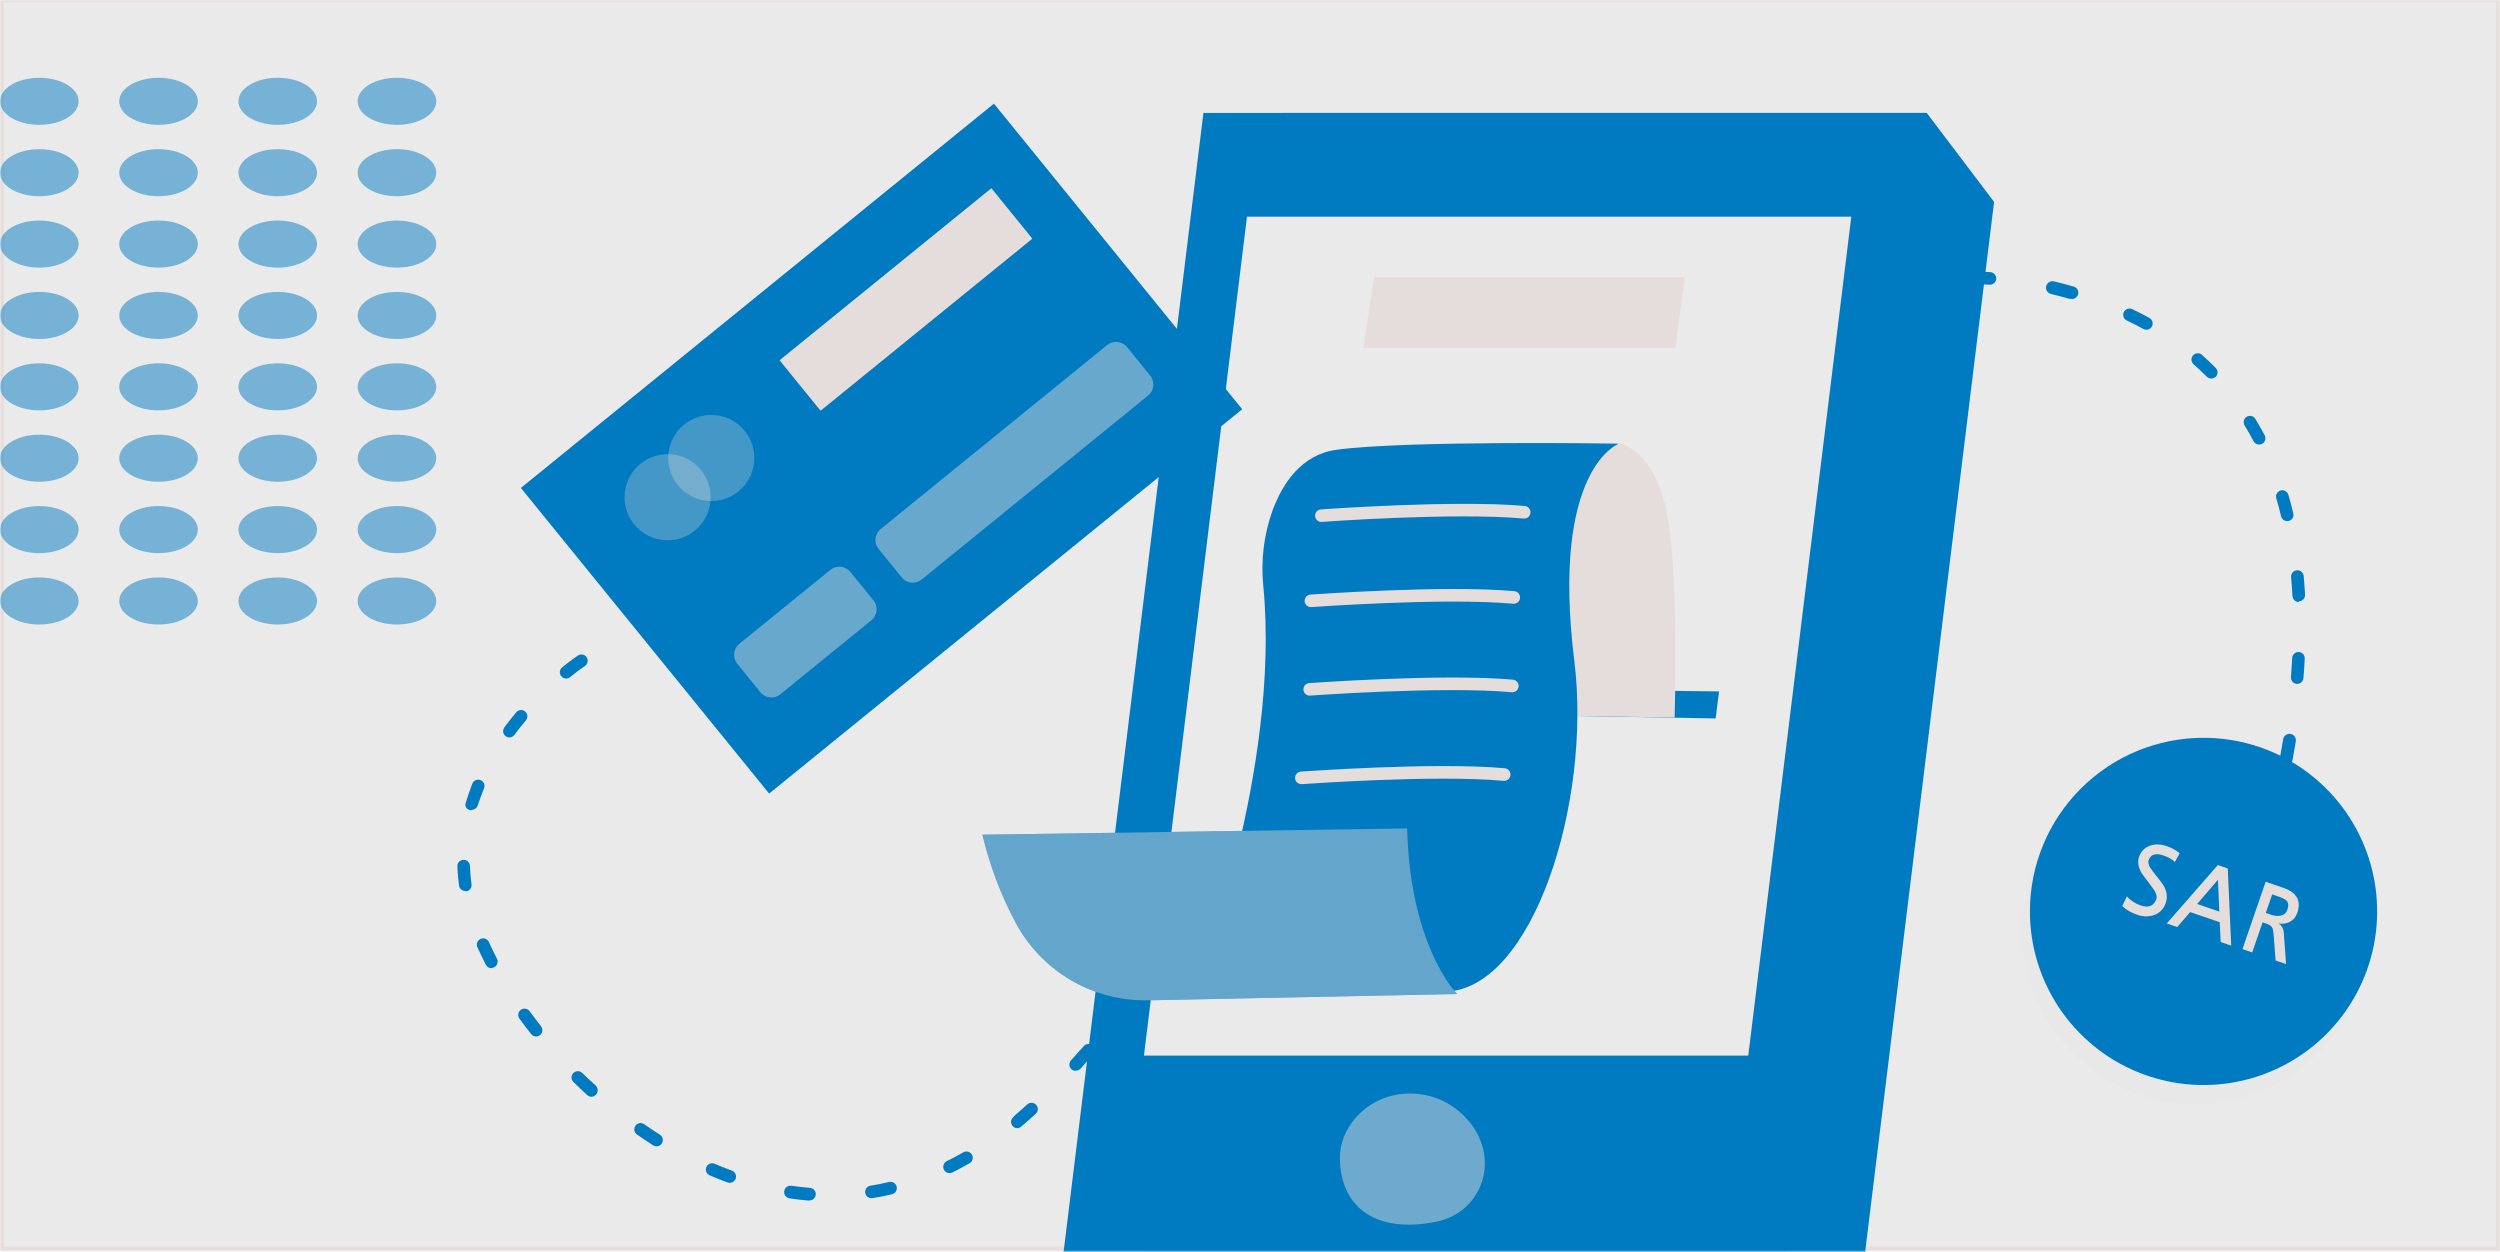 <svg width="675" height="338" viewBox="0 0 675 338" fill="none" xmlns="http://www.w3.org/2000/svg">
<rect width="675" height="338" fill="#F5F5F5"/>
<g clip-path="url(#clip0_0_1)">
<mask id="mask0_0_1" style="mask-type:luminance" maskUnits="userSpaceOnUse" x="0" y="0" width="675" height="338">
<path d="M675 0H0V338H675V0Z" fill="white"/>
</mask>
<g mask="url(#mask0_0_1)">
<path d="M675 -0.412H0V337.588H675V-0.412Z" fill="#E4DDDB"/>
<path d="M674.5 0.088H0.5V337.088H674.5V0.088Z" stroke="#E4DDDB"/>
<path d="M218.425 324.153H218.289C216.589 324.017 214.889 323.813 213.189 323.558C212.966 323.526 212.751 323.45 212.558 323.334C212.364 323.219 212.195 323.067 212.06 322.886C211.787 322.521 211.671 322.062 211.736 321.612C211.801 321.161 212.043 320.754 212.408 320.482C212.773 320.209 213.232 320.093 213.682 320.158C215.325 320.396 216.974 320.583 218.628 320.719C218.852 320.728 219.071 320.781 219.274 320.874C219.477 320.968 219.659 321.101 219.811 321.265C219.962 321.429 220.08 321.622 220.157 321.831C220.234 322.041 220.269 322.264 220.26 322.487C220.251 322.71 220.199 322.93 220.105 323.132C220.011 323.335 219.879 323.518 219.714 323.669C219.55 323.821 219.358 323.938 219.148 324.016C218.938 324.093 218.716 324.128 218.492 324.119L218.425 324.153ZM235.425 323.507C235.202 323.524 234.978 323.496 234.765 323.426C234.552 323.356 234.356 323.245 234.186 323.099C233.843 322.804 233.632 322.385 233.598 321.935C233.564 321.484 233.711 321.038 234.006 320.695C234.301 320.352 234.72 320.141 235.17 320.107C236.785 319.852 238.433 319.529 240.048 319.138C240.488 319.034 240.951 319.109 241.335 319.347C241.719 319.584 241.993 319.965 242.096 320.404C242.2 320.843 242.125 321.306 241.888 321.69C241.65 322.074 241.27 322.348 240.83 322.452C239.131 322.86 237.431 323.2 235.73 323.472L235.425 323.507ZM197.013 319.36C196.816 319.36 196.621 319.327 196.435 319.26C194.735 318.665 193.206 318.019 191.608 317.339C191.194 317.161 190.867 316.825 190.7 316.406C190.532 315.987 190.538 315.519 190.716 315.104C190.895 314.689 191.23 314.362 191.649 314.195C192.068 314.028 192.537 314.034 192.951 314.212C194.481 314.875 196.061 315.487 197.608 316.065C197.987 316.201 198.305 316.466 198.506 316.815C198.707 317.163 198.779 317.571 198.707 317.967C198.636 318.363 198.427 318.72 198.117 318.976C197.806 319.232 197.416 319.37 197.013 319.365V319.36ZM256.382 316.743C255.998 316.743 255.626 316.614 255.325 316.376C255.023 316.137 254.811 315.805 254.723 315.431C254.634 315.057 254.675 314.665 254.837 314.317C254.999 313.969 255.274 313.686 255.617 313.514C257.096 312.8 258.574 312.001 260.017 311.168C260.211 311.043 260.428 310.959 260.654 310.921C260.881 310.883 261.114 310.891 261.337 310.945C261.561 310.999 261.771 311.098 261.956 311.236C262.14 311.373 262.294 311.547 262.409 311.746C262.525 311.946 262.598 312.166 262.626 312.395C262.653 312.623 262.634 312.855 262.569 313.075C262.504 313.296 262.396 313.502 262.249 313.679C262.103 313.857 261.922 314.002 261.717 314.108C260.204 314.975 258.658 315.808 257.128 316.572C256.875 316.696 256.594 316.754 256.312 316.742L256.382 316.743ZM177.282 309.503C176.958 309.507 176.64 309.419 176.364 309.248C174.919 308.33 173.475 307.361 172.064 306.376C171.867 306.255 171.697 306.095 171.564 305.906C171.431 305.716 171.338 305.502 171.291 305.276C171.243 305.049 171.243 304.815 171.289 304.589C171.335 304.362 171.427 304.147 171.559 303.957C171.691 303.767 171.86 303.606 172.057 303.484C172.253 303.362 172.473 303.281 172.701 303.247C172.93 303.212 173.163 303.225 173.387 303.284C173.611 303.343 173.82 303.446 174.002 303.589C175.379 304.558 176.772 305.476 178.183 306.376C178.49 306.574 178.724 306.866 178.852 307.207C178.98 307.549 178.994 307.923 178.893 308.273C178.793 308.624 178.582 308.933 178.292 309.154C178.002 309.376 177.648 309.498 177.283 309.503H177.282ZM274.672 304.625C274.325 304.62 273.988 304.509 273.705 304.308C273.423 304.107 273.207 303.825 273.088 303.499C272.969 303.173 272.951 302.819 273.038 302.483C273.124 302.147 273.311 301.845 273.572 301.617L273.946 301.226C275.068 300.257 276.207 299.254 277.346 298.201C277.511 298.049 277.703 297.931 277.913 297.854C278.123 297.776 278.345 297.741 278.569 297.75C278.792 297.758 279.012 297.811 279.215 297.905C279.418 297.998 279.601 298.131 279.752 298.295C279.904 298.459 280.022 298.652 280.1 298.861C280.177 299.071 280.212 299.294 280.204 299.517C280.195 299.741 280.142 299.96 280.049 300.163C279.955 300.367 279.823 300.549 279.658 300.701C278.468 301.789 277.312 302.826 276.158 303.811L275.767 304.134C275.473 304.426 275.081 304.601 274.666 304.624L274.672 304.625ZM159.702 296.126C159.281 296.125 158.875 295.967 158.563 295.684C157.288 294.511 156.031 293.321 154.824 292.132C154.502 291.816 154.318 291.386 154.313 290.935C154.309 290.483 154.483 290.049 154.799 289.727C155.115 289.404 155.545 289.22 155.996 289.216C156.448 289.211 156.882 289.385 157.204 289.701C158.394 290.874 159.617 292.029 160.858 293.101C161.104 293.342 161.274 293.649 161.347 293.985C161.421 294.321 161.394 294.671 161.272 294.992C161.149 295.313 160.935 295.592 160.656 295.793C160.377 295.995 160.046 296.11 159.702 296.126ZM290.422 289.14C290.094 289.139 289.773 289.043 289.498 288.864C289.223 288.684 289.006 288.429 288.873 288.129C288.74 287.829 288.697 287.497 288.749 287.172C288.8 286.848 288.945 286.546 289.164 286.302C290.286 285.061 291.424 283.802 292.564 282.512C292.708 282.332 292.887 282.183 293.089 282.074C293.292 281.965 293.515 281.899 293.744 281.879C293.974 281.859 294.205 281.885 294.423 281.957C294.642 282.029 294.844 282.144 295.017 282.296C295.189 282.448 295.329 282.634 295.428 282.842C295.527 283.05 295.583 283.275 295.592 283.505C295.601 283.735 295.563 283.965 295.481 284.18C295.399 284.395 295.274 284.591 295.113 284.756C293.957 286.065 292.818 287.339 291.713 288.58C291.543 288.745 291.34 288.873 291.118 288.955C290.895 289.037 290.658 289.071 290.421 289.056L290.422 289.14ZM144.762 279.86C144.504 279.861 144.249 279.804 144.016 279.692C143.784 279.58 143.58 279.417 143.419 279.214C142.331 277.837 141.294 276.461 140.292 275.084C140.149 274.904 140.044 274.697 139.983 274.475C139.922 274.254 139.907 274.022 139.939 273.794C139.97 273.566 140.047 273.347 140.165 273.15C140.284 272.953 140.441 272.782 140.627 272.648C140.814 272.513 141.025 272.418 141.25 272.367C141.474 272.317 141.706 272.312 141.932 272.354C142.158 272.396 142.373 272.483 142.565 272.61C142.756 272.738 142.92 272.903 143.045 273.095C144.031 274.438 145.034 275.78 146.087 277.106C146.285 277.356 146.408 277.657 146.443 277.973C146.477 278.29 146.423 278.61 146.284 278.897C146.146 279.184 145.93 279.426 145.661 279.596C145.392 279.766 145.08 279.857 144.761 279.859L144.762 279.86ZM304.835 272.331C304.514 272.332 304.199 272.242 303.926 272.071C303.654 271.9 303.436 271.655 303.297 271.365C303.158 271.075 303.105 270.752 303.142 270.432C303.18 270.113 303.307 269.811 303.509 269.561C304.58 268.252 305.651 266.944 306.721 265.601C307.009 265.269 307.415 265.061 307.853 265.021C308.291 264.981 308.727 265.112 309.07 265.387C309.413 265.662 309.636 266.06 309.693 266.496C309.749 266.932 309.634 267.373 309.372 267.726L306.143 271.703C305.985 271.898 305.786 272.055 305.56 272.164C305.334 272.272 305.086 272.329 304.835 272.331ZM132.66 261.419C132.343 261.411 132.035 261.314 131.77 261.14C131.505 260.966 131.294 260.721 131.16 260.433C130.344 258.852 129.579 257.272 128.899 255.742C128.809 255.538 128.76 255.318 128.754 255.095C128.749 254.871 128.788 254.649 128.868 254.441C128.948 254.232 129.069 254.042 129.223 253.88C129.377 253.719 129.562 253.589 129.766 253.499C129.97 253.408 130.19 253.359 130.413 253.353C130.637 253.348 130.859 253.387 131.067 253.467C131.275 253.548 131.466 253.668 131.628 253.822C131.789 253.976 131.919 254.161 132.009 254.365C132.672 255.827 133.403 257.356 134.185 258.865C134.318 259.126 134.381 259.417 134.369 259.709C134.357 260.001 134.27 260.286 134.116 260.535C133.962 260.784 133.748 260.989 133.492 261.132C133.236 261.274 132.948 261.348 132.655 261.347L132.66 261.419ZM318.602 255.011C318.285 255.01 317.975 254.921 317.706 254.753C317.437 254.585 317.221 254.345 317.081 254.06C316.942 253.776 316.884 253.458 316.916 253.142C316.947 252.827 317.066 252.526 317.259 252.275L320.386 248.247C320.516 248.054 320.684 247.89 320.88 247.764C321.076 247.639 321.296 247.555 321.525 247.518C321.755 247.481 321.99 247.491 322.215 247.548C322.441 247.606 322.652 247.709 322.836 247.851C323.02 247.993 323.173 248.171 323.285 248.375C323.398 248.579 323.467 248.803 323.489 249.035C323.511 249.266 323.486 249.5 323.414 249.721C323.342 249.943 323.225 250.147 323.071 250.321L319.944 254.349C319.779 254.542 319.573 254.696 319.34 254.799C319.108 254.902 318.856 254.952 318.601 254.944L318.602 255.011ZM125.641 240.564C125.229 240.568 124.829 240.422 124.516 240.153C124.203 239.884 123.999 239.51 123.941 239.102C123.703 237.402 123.55 235.584 123.482 233.85C123.482 233.399 123.662 232.967 123.98 232.648C124.299 232.329 124.732 232.15 125.182 232.15C125.633 232.15 126.066 232.329 126.385 232.648C126.703 232.967 126.882 233.399 126.882 233.85C126.939 235.49 127.081 237.125 127.307 238.75C127.339 238.972 127.325 239.198 127.269 239.416C127.212 239.633 127.113 239.836 126.977 240.015C126.841 240.194 126.671 240.344 126.477 240.456C126.282 240.569 126.068 240.642 125.845 240.671L125.641 240.564ZM332.115 237.488C331.797 237.49 331.484 237.403 331.213 237.236C330.942 237.07 330.723 236.83 330.581 236.545C330.439 236.26 330.38 235.94 330.411 235.623C330.442 235.306 330.561 235.005 330.755 234.752L333.865 230.707C334.148 230.378 334.546 230.169 334.977 230.123C335.408 230.078 335.841 230.199 336.186 230.462C336.531 230.724 336.763 231.109 336.833 231.537C336.904 231.965 336.808 232.404 336.565 232.764L333.421 236.758C333.267 236.959 333.069 237.123 332.842 237.238C332.616 237.353 332.366 237.415 332.112 237.421L332.115 237.488ZM612.167 228.14C612.009 228.157 611.85 228.157 611.691 228.14C611.259 228.014 610.894 227.721 610.677 227.325C610.46 226.93 610.409 226.465 610.535 226.032C610.96 224.532 611.419 222.905 611.878 221.154C611.923 220.926 612.014 220.709 612.146 220.517C612.277 220.325 612.447 220.163 612.644 220.039C612.841 219.916 613.062 219.834 613.292 219.799C613.522 219.764 613.756 219.777 613.981 219.836C614.206 219.895 614.417 220 614.599 220.144C614.782 220.288 614.933 220.468 615.044 220.673C615.154 220.878 615.221 221.103 615.241 221.335C615.261 221.567 615.233 221.8 615.158 222.021C614.699 223.721 614.24 225.421 613.798 226.967C613.686 227.31 613.468 227.609 613.175 227.82C612.881 228.031 612.529 228.143 612.167 228.14ZM345.542 219.947C345.225 219.946 344.915 219.857 344.646 219.689C344.377 219.521 344.161 219.281 344.021 218.996C343.882 218.712 343.824 218.394 343.856 218.078C343.887 217.763 344.006 217.462 344.199 217.211L347.309 213.166C347.591 212.82 347.996 212.598 348.439 212.547C348.882 212.496 349.328 212.621 349.68 212.894C350.033 213.167 350.264 213.567 350.326 214.008C350.387 214.45 350.274 214.898 350.009 215.257L346.882 219.285C346.719 219.471 346.518 219.619 346.292 219.718C346.066 219.818 345.821 219.868 345.573 219.863L345.542 219.947ZM127.408 218.74C127.138 218.785 126.859 218.755 126.604 218.654C126.349 218.552 126.126 218.383 125.96 218.164C125.794 217.946 125.691 217.686 125.661 217.413C125.632 217.14 125.678 216.864 125.793 216.615C126.286 214.915 126.881 213.301 127.493 211.669C127.567 211.448 127.684 211.245 127.839 211.071C127.994 210.898 128.183 210.758 128.394 210.66C128.605 210.563 128.834 210.509 129.067 210.504C129.299 210.498 129.531 210.54 129.746 210.628C129.962 210.715 130.157 210.846 130.32 211.012C130.483 211.178 130.61 211.376 130.694 211.593C130.777 211.81 130.816 212.042 130.806 212.274C130.796 212.507 130.739 212.735 130.637 212.944C130.025 214.491 129.464 216.054 128.937 217.601C128.814 217.902 128.608 218.161 128.342 218.348C128.076 218.534 127.762 218.641 127.437 218.655L127.408 218.74ZM617.265 206.54C617.158 206.558 617.049 206.558 616.942 206.54C616.501 206.457 616.111 206.204 615.856 205.834C615.601 205.465 615.503 205.01 615.582 204.568C615.888 202.868 616.177 201.268 616.466 199.568C616.542 199.119 616.793 198.718 617.164 198.453C617.535 198.188 617.996 198.081 618.446 198.155C618.895 198.23 619.297 198.479 619.564 198.849C619.83 199.219 619.939 199.679 619.866 200.129C619.577 201.829 619.288 203.529 618.982 205.229C618.892 205.612 618.671 205.952 618.358 206.19C618.046 206.429 617.66 206.551 617.266 206.537L617.265 206.54ZM359.139 202.41C358.819 202.412 358.506 202.323 358.234 202.154C357.962 201.985 357.743 201.743 357.603 201.455C357.463 201.168 357.407 200.847 357.441 200.528C357.475 200.21 357.598 199.908 357.796 199.657L360.974 195.646C361.111 195.462 361.282 195.308 361.48 195.192C361.677 195.076 361.895 195.002 362.122 194.972C362.349 194.943 362.579 194.96 362.799 195.021C363.02 195.083 363.225 195.189 363.403 195.332C363.582 195.475 363.73 195.652 363.838 195.854C363.946 196.055 364.012 196.276 364.033 196.504C364.054 196.732 364.028 196.962 363.958 197.179C363.888 197.397 363.775 197.598 363.625 197.771L360.464 201.765C360.31 201.961 360.114 202.12 359.89 202.232C359.667 202.344 359.422 202.405 359.172 202.411L359.139 202.41ZM137.521 199.11C137.209 199.107 136.904 199.019 136.638 198.854C136.373 198.689 136.158 198.454 136.018 198.175C135.877 197.896 135.816 197.584 135.842 197.272C135.867 196.961 135.978 196.663 136.161 196.41C137.181 195.033 138.269 193.657 139.39 192.31C139.534 192.139 139.711 191.999 139.909 191.896C140.107 191.793 140.324 191.731 140.547 191.712C140.769 191.693 140.993 191.718 141.206 191.786C141.419 191.854 141.616 191.963 141.787 192.107C141.958 192.251 142.098 192.427 142.201 192.625C142.304 192.823 142.366 193.04 142.385 193.263C142.404 193.485 142.379 193.709 142.311 193.922C142.243 194.135 142.134 194.332 141.99 194.503C140.902 195.778 139.865 197.103 138.897 198.412C138.739 198.628 138.532 198.804 138.293 198.926C138.054 199.047 137.789 199.11 137.521 199.109V199.11ZM373.008 185.156C372.688 185.154 372.375 185.061 372.106 184.889C371.836 184.717 371.62 184.472 371.483 184.182C371.347 183.893 371.294 183.571 371.333 183.253C371.371 182.935 371.498 182.635 371.699 182.386L374.945 178.443C375.225 178.089 375.634 177.861 376.081 177.808C376.529 177.756 376.98 177.883 377.333 178.163C377.687 178.443 377.915 178.851 377.968 179.299C378.021 179.747 377.893 180.197 377.613 180.551L374.384 184.477C374.224 184.69 374.016 184.863 373.777 184.981C373.538 185.1 373.274 185.16 373.007 185.157L373.008 185.156ZM620.257 184.646H620.121C619.673 184.611 619.257 184.4 618.964 184.059C618.671 183.719 618.525 183.275 618.557 182.827C618.693 181.127 618.795 179.427 618.897 177.727C618.898 177.501 618.943 177.278 619.031 177.071C619.119 176.863 619.247 176.675 619.409 176.517C619.571 176.36 619.762 176.237 619.972 176.154C620.182 176.072 620.406 176.033 620.632 176.038C620.857 176.044 621.079 176.095 621.285 176.187C621.491 176.28 621.676 176.413 621.829 176.578C621.983 176.744 622.102 176.938 622.179 177.15C622.256 177.362 622.29 177.587 622.279 177.812C622.194 179.512 622.079 181.212 621.939 182.912C621.944 183.137 621.904 183.36 621.822 183.569C621.739 183.778 621.616 183.969 621.46 184.13C621.303 184.291 621.116 184.42 620.91 184.509C620.703 184.597 620.481 184.644 620.256 184.646H620.257ZM152.857 183.201C152.505 183.202 152.161 183.094 151.873 182.891C151.585 182.688 151.367 182.401 151.249 182.068C151.131 181.736 151.12 181.376 151.216 181.037C151.312 180.698 151.512 180.397 151.786 180.176C154.318 178.136 155.95 177.049 156.018 176.998C156.205 176.871 156.415 176.782 156.636 176.737C156.857 176.691 157.084 176.69 157.306 176.734C157.527 176.778 157.738 176.865 157.925 176.991C158.112 177.117 158.273 177.278 158.397 177.467C158.521 177.655 158.606 177.867 158.648 178.088C158.689 178.31 158.686 178.538 158.639 178.758C158.592 178.979 158.501 179.188 158.372 179.373C158.243 179.558 158.079 179.716 157.888 179.837C157.888 179.837 156.307 180.891 153.928 182.811C153.619 183.067 153.23 183.206 152.828 183.202L152.857 183.201ZM387.29 168.227C386.968 168.223 386.653 168.127 386.383 167.951C386.113 167.775 385.898 167.525 385.764 167.232C385.631 166.938 385.583 166.612 385.628 166.293C385.672 165.973 385.807 165.673 386.015 165.427C387.115 164.135 388.242 162.844 389.415 161.569C389.559 161.389 389.738 161.24 389.94 161.131C390.143 161.023 390.366 160.956 390.595 160.936C390.825 160.916 391.056 160.942 391.274 161.014C391.493 161.086 391.695 161.201 391.868 161.353C392.04 161.505 392.18 161.691 392.279 161.899C392.378 162.107 392.434 162.332 392.443 162.562C392.452 162.792 392.414 163.022 392.332 163.237C392.25 163.452 392.125 163.648 391.964 163.813C390.842 165.088 389.72 166.362 388.564 167.654C388.401 167.84 388.2 167.988 387.974 168.087C387.748 168.187 387.503 168.237 387.255 168.232L387.29 168.227ZM620.67 162.55C620.236 162.551 619.818 162.385 619.502 162.088C619.186 161.79 618.996 161.383 618.97 160.95C618.87 159.25 618.749 157.55 618.596 155.85C618.573 155.625 618.595 155.398 618.661 155.182C618.726 154.966 618.834 154.765 618.977 154.59C619.121 154.416 619.298 154.272 619.498 154.166C619.698 154.061 619.916 153.996 620.142 153.976C620.367 153.956 620.593 153.98 620.809 154.048C621.024 154.117 621.224 154.227 621.397 154.373C621.569 154.518 621.711 154.697 621.814 154.898C621.917 155.099 621.979 155.319 621.996 155.544C622.149 157.244 622.285 158.944 622.37 160.644C622.371 161.078 622.206 161.496 621.908 161.812C621.611 162.128 621.204 162.318 620.77 162.344L620.67 162.55ZM402.089 151.757C401.759 151.756 401.437 151.658 401.161 151.477C400.885 151.295 400.668 151.037 400.537 150.735C400.405 150.432 400.365 150.097 400.42 149.772C400.475 149.447 400.624 149.144 400.848 148.902C402.004 147.644 403.176 146.402 404.348 145.18C404.665 144.891 405.08 144.732 405.509 144.736C405.938 144.74 406.349 144.906 406.661 145.2C406.973 145.495 407.162 145.896 407.19 146.324C407.218 146.752 407.084 147.175 406.813 147.508L403.413 151.213C403.238 151.404 403.021 151.552 402.779 151.647C402.538 151.741 402.278 151.779 402.019 151.757H402.089ZM617.589 140.692C617.201 140.703 616.821 140.581 616.511 140.346C616.202 140.111 615.983 139.777 615.889 139.4C615.498 137.7 615.073 136.12 614.597 134.556C614.469 134.123 614.518 133.657 614.733 133.26C614.948 132.864 615.312 132.569 615.744 132.44C616.177 132.312 616.643 132.36 617.04 132.575C617.437 132.79 617.732 133.154 617.86 133.587C618.336 135.287 618.795 136.901 619.203 138.601C619.257 138.819 619.266 139.045 619.232 139.266C619.197 139.488 619.119 139.7 619.002 139.891C618.885 140.082 618.732 140.248 618.55 140.38C618.369 140.512 618.163 140.606 617.945 140.658L617.589 140.692ZM417.502 135.916C417.166 135.914 416.838 135.813 416.56 135.625C416.281 135.437 416.065 135.171 415.937 134.86C415.81 134.549 415.778 134.208 415.844 133.878C415.911 133.549 416.074 133.247 416.312 133.01L420.002 129.441C420.321 129.121 420.753 128.94 421.204 128.939C421.656 128.938 422.089 129.116 422.409 129.434C422.73 129.752 422.91 130.185 422.911 130.636C422.913 131.087 422.735 131.521 422.416 131.841C421.192 132.997 419.985 134.187 418.762 135.376C418.594 135.558 418.389 135.701 418.16 135.795C417.931 135.889 417.684 135.931 417.436 135.92L417.502 135.916ZM433.768 120.925C433.424 120.924 433.087 120.819 432.804 120.622C432.52 120.426 432.303 120.148 432.181 119.825C432.06 119.502 432.039 119.15 432.122 118.816C432.205 118.481 432.388 118.179 432.646 117.951L436.555 114.551C436.727 114.407 436.926 114.298 437.14 114.231C437.353 114.164 437.578 114.139 437.802 114.159C438.025 114.179 438.242 114.242 438.441 114.346C438.64 114.449 438.816 114.591 438.96 114.763C439.104 114.935 439.213 115.133 439.28 115.347C439.348 115.561 439.372 115.786 439.353 116.009C439.333 116.233 439.269 116.45 439.166 116.649C439.062 116.848 438.92 117.024 438.748 117.168C437.456 118.239 436.165 119.344 434.873 120.448C434.558 120.752 434.138 120.922 433.7 120.924L433.768 120.925ZM609.954 120.025C609.644 120.023 609.341 119.937 609.077 119.775C608.812 119.613 608.597 119.382 608.454 119.107C607.672 117.628 606.854 116.167 605.989 114.756C605.791 114.373 605.746 113.928 605.864 113.513C605.981 113.097 606.253 112.742 606.622 112.519C606.992 112.297 607.433 112.223 607.855 112.313C608.277 112.403 608.649 112.651 608.895 113.005C609.795 114.467 610.595 115.996 611.461 117.526C611.6 117.786 611.669 118.078 611.661 118.372C611.653 118.667 611.568 118.954 611.416 119.206C611.263 119.458 611.048 119.666 610.79 119.81C610.533 119.954 610.243 120.028 609.948 120.026L609.954 120.025ZM451.039 107.141C450.68 107.142 450.329 107.03 450.038 106.82C449.746 106.61 449.528 106.314 449.415 105.973C449.302 105.632 449.299 105.263 449.408 104.921C449.516 104.578 449.73 104.279 450.019 104.065C451.413 103.045 452.806 102.059 454.2 101.074C454.383 100.946 454.59 100.855 454.808 100.806C455.026 100.757 455.252 100.752 455.472 100.791C455.692 100.83 455.903 100.911 456.091 101.031C456.28 101.151 456.443 101.307 456.571 101.49C456.7 101.673 456.791 101.88 456.839 102.098C456.888 102.316 456.893 102.542 456.854 102.762C456.816 102.982 456.734 103.192 456.614 103.381C456.494 103.569 456.338 103.733 456.155 103.861L452.042 106.801C451.734 107.032 451.357 107.152 450.971 107.141H451.039ZM597.039 102.212C596.814 102.211 596.592 102.166 596.385 102.078C596.178 101.99 595.99 101.863 595.832 101.702C594.699 100.569 593.492 99.435 592.212 98.302C591.899 97.998 591.715 97.585 591.697 97.149C591.68 96.713 591.832 96.286 592.12 95.959C592.409 95.631 592.812 95.427 593.247 95.388C593.682 95.35 594.115 95.481 594.456 95.753C595.748 96.892 597.023 98.099 598.246 99.339C598.491 99.578 598.656 99.886 598.72 100.222C598.784 100.558 598.744 100.905 598.606 101.218C598.467 101.53 598.236 101.793 597.944 101.97C597.652 102.148 597.313 102.232 596.971 102.211L597.039 102.212ZM469.566 95.006C469.194 95.005 468.833 94.883 468.537 94.657C468.241 94.431 468.028 94.115 467.929 93.756C467.831 93.397 467.853 93.016 467.992 92.67C468.131 92.325 468.38 92.035 468.699 91.845C470.199 90.978 471.69 90.145 473.186 89.329C473.382 89.213 473.598 89.138 473.823 89.106C474.048 89.075 474.277 89.089 474.497 89.147C474.717 89.205 474.923 89.306 475.103 89.444C475.283 89.583 475.434 89.756 475.547 89.953C475.659 90.15 475.732 90.368 475.759 90.593C475.787 90.819 475.77 91.047 475.709 91.266C475.647 91.485 475.543 91.689 475.402 91.867C475.26 92.045 475.085 92.193 474.886 92.303C473.407 93.103 471.946 94.003 470.486 94.785C470.159 94.978 469.776 95.056 469.398 95.006H469.566ZM579.502 89.023C579.216 89.024 578.934 88.948 578.686 88.802C577.258 88.02 575.763 87.255 574.233 86.541C574.031 86.445 573.85 86.31 573.701 86.144C573.551 85.978 573.435 85.784 573.36 85.574C573.285 85.363 573.252 85.14 573.264 84.916C573.275 84.693 573.33 84.474 573.426 84.272C573.522 84.07 573.657 83.889 573.823 83.739C573.989 83.589 574.183 83.474 574.394 83.399C574.604 83.324 574.828 83.291 575.051 83.302C575.275 83.314 575.493 83.369 575.695 83.465C577.276 84.213 578.822 85.012 580.318 85.828C580.654 86.007 580.92 86.294 581.074 86.642C581.227 86.99 581.26 87.379 581.166 87.748C581.072 88.117 580.857 88.443 580.555 88.675C580.254 88.907 579.883 89.032 579.502 89.028V89.023ZM489.335 85.25C488.94 85.25 488.556 85.113 488.251 84.861C487.946 84.609 487.739 84.259 487.664 83.87C487.59 83.482 487.653 83.079 487.843 82.733C488.034 82.386 488.339 82.116 488.706 81.97C490.306 81.324 491.906 80.712 493.516 80.134C493.941 79.981 494.409 80.002 494.817 80.194C495.226 80.386 495.541 80.732 495.694 81.156C495.848 81.58 495.826 82.048 495.634 82.457C495.443 82.865 495.097 83.181 494.672 83.334C493.108 83.895 491.545 84.49 489.981 85.134C489.734 85.235 489.466 85.275 489.199 85.253L489.335 85.25ZM559.102 80.661C558.939 80.677 558.773 80.677 558.609 80.661C557.009 80.185 555.38 79.743 553.765 79.369C553.315 79.263 552.924 78.982 552.68 78.588C552.437 78.194 552.359 77.72 552.465 77.269C552.572 76.818 552.852 76.428 553.246 76.184C553.64 75.94 554.115 75.863 554.565 75.969C556.265 76.377 557.965 76.819 559.665 77.312C559.889 77.343 560.104 77.418 560.298 77.532C560.492 77.647 560.662 77.798 560.798 77.978C560.934 78.158 561.033 78.363 561.089 78.581C561.146 78.8 561.159 79.027 561.127 79.25C561.096 79.473 561.021 79.688 560.907 79.882C560.793 80.077 560.641 80.247 560.461 80.382C560.281 80.518 560.076 80.617 559.858 80.674C559.64 80.73 559.413 80.743 559.189 80.712L559.102 80.661ZM510.187 78.774C509.764 78.782 509.352 78.632 509.033 78.352C508.715 78.072 508.512 77.683 508.466 77.262C508.419 76.841 508.531 76.417 508.78 76.074C509.03 75.731 509.398 75.494 509.813 75.409C511.513 75.069 513.213 74.746 514.913 74.491C515.364 74.421 515.824 74.533 516.193 74.803C516.561 75.072 516.807 75.477 516.877 75.927C516.947 76.378 516.835 76.839 516.565 77.207C516.296 77.575 515.891 77.821 515.44 77.891C513.74 78.146 512.16 78.452 510.511 78.791C510.403 78.801 510.294 78.795 510.187 78.774ZM537.262 76.874H537.143C535.443 76.774 533.743 76.704 532.143 76.687C531.693 76.687 531.26 76.508 530.941 76.189C530.622 75.87 530.443 75.438 530.443 74.987C530.443 74.536 530.622 74.104 530.941 73.785C531.26 73.466 531.693 73.287 532.143 73.287C533.843 73.287 535.543 73.372 537.327 73.474C537.778 73.487 538.205 73.679 538.515 74.007C538.824 74.335 538.991 74.773 538.977 75.224C538.964 75.675 538.772 76.102 538.444 76.412C538.116 76.721 537.678 76.887 537.227 76.874H537.262Z" fill="#007AC0"/>
<path d="M502.777 344.617H307.504L346.069 30.487H520.216L538.402 54.503L502.777 344.617Z" fill="#007AC0"/>
<path d="M481.65 344.617H286.36L324.925 30.487H520.215L481.65 344.617Z" fill="#007AC0"/>
<path d="M472.03 285.007H308.863L336.686 58.497H499.853L472.03 285.007Z" fill="#E4DDDB"/>
<path d="M416.995 186.124L464.143 186.685L463.225 193.976L416.994 193.176L416.995 186.124Z" fill="#007AC0"/>
<path d="M437.102 119.787C437.102 119.787 445.243 120.365 449.408 135.679C453.573 150.993 452.144 193.739 452.144 193.739L417.029 193.178C417.029 193.178 399.506 129.56 437.102 119.787Z" fill="#F0F0F0"/>
<path d="M268.361 27.983L140.635 131.745L207.67 214.261L335.395 110.498L268.361 27.983Z" fill="#007AC0"/>
<path d="M267.669 50.814L210.481 97.272L221.552 110.899L278.739 64.441L267.669 50.814Z" fill="#F0F0F0"/>
<path opacity="0.46" d="M224.211 153.854L199.614 173.835C197.977 175.166 197.728 177.571 199.058 179.209L205.311 186.906C206.641 188.544 209.047 188.793 210.685 187.462L235.281 167.481C236.919 166.15 237.168 163.744 235.837 162.107L229.584 154.41C228.254 152.772 225.848 152.523 224.211 153.854Z" fill="#E4DDDB"/>
<path opacity="0.46" d="M298.927 93.165L237.776 142.843C236.139 144.174 235.89 146.579 237.22 148.217L243.473 155.914C244.803 157.552 247.209 157.801 248.847 156.47L309.998 106.792C311.635 105.462 311.884 103.056 310.554 101.418L304.301 93.721C302.971 92.084 300.565 91.835 298.927 93.165Z" fill="#E4DDDB"/>
<path opacity="0.3" d="M180.251 145.877C186.672 145.877 191.877 140.672 191.877 134.251C191.877 127.83 186.672 122.625 180.251 122.625C173.831 122.625 168.625 127.83 168.625 134.251C168.625 140.672 173.831 145.877 180.251 145.877Z" fill="#E4DDDB"/>
<path opacity="0.3" d="M192.046 135.289C198.467 135.289 203.672 130.084 203.672 123.663C203.672 117.242 198.467 112.037 192.046 112.037C185.626 112.037 180.42 117.242 180.42 123.663C180.42 130.084 185.626 135.289 192.046 135.289Z" fill="#E4DDDB"/>
<path d="M437.102 119.787C437.102 119.787 418.627 126.433 425.068 178.493C429.793 216.633 413.833 267.13 390.242 267.742C366.651 268.354 323.142 266.28 323.142 266.28C323.142 266.28 345.798 207.642 341.107 158.403C340.386 151.508 341.211 144.539 343.521 138.003C346.274 130.503 351.39 122.703 360.908 121.431C379.908 118.852 437.102 119.787 437.102 119.787Z" fill="#007AC0"/>
<path d="M310.07 270.088L393.438 268.388C393.438 268.388 380.725 255.777 379.926 223.67L265.25 225.37C267.216 233.656 270.237 241.655 274.241 249.17C277.705 255.621 282.884 260.989 289.207 264.681C295.53 268.374 302.75 270.247 310.07 270.093V270.088Z" fill="#007AC0"/>
<path opacity="0.44" d="M310.07 270.088L393.438 268.388C393.438 268.388 380.725 255.777 379.926 223.67L265.25 225.37C267.216 233.656 270.237 241.655 274.241 249.17C277.705 255.621 282.884 260.989 289.207 264.681C295.53 268.374 302.75 270.247 310.07 270.093V270.088Z" fill="#E4DDDB"/>
<path d="M371.002 74.848L368.096 93.938H452.348L454.896 74.848H371.002Z" fill="#F0F0F0"/>
<path opacity="0.48" d="M394.203 300.29C385.11 292.336 370.731 293.899 364.303 304.148C362.682 306.638 361.804 309.539 361.771 312.51C361.771 325.087 370.456 333.331 387.81 329.863C401.053 327.213 406.101 310.675 394.203 300.29Z" fill="#E4DDDB"/>
<path opacity="0.09" d="M592.828 298.125C618.717 298.125 639.704 277.138 639.704 251.249C639.704 225.36 618.717 204.373 592.828 204.373C566.939 204.373 545.952 225.36 545.952 251.249C545.952 277.138 566.939 298.125 592.828 298.125Z" fill="#E4DDDB"/>
<path d="M594.952 199.205C604.224 199.205 613.287 201.954 620.995 207.105C628.704 212.256 634.712 219.577 638.26 228.142C641.808 236.708 642.736 246.133 640.928 255.226C639.119 264.319 634.654 272.672 628.099 279.227C621.543 285.783 613.191 290.248 604.097 292.056C595.004 293.865 585.579 292.937 577.014 289.389C568.448 285.841 561.127 279.833 555.976 272.124C550.826 264.415 548.076 255.352 548.076 246.081C548.076 233.649 553.015 221.726 561.806 212.935C570.597 204.144 582.52 199.205 594.952 199.205Z" fill="#007AC0"/>
<path d="M356.828 140.927C356.378 140.943 355.939 140.779 355.609 140.471C355.279 140.164 355.085 139.737 355.069 139.287C355.053 138.836 355.217 138.397 355.525 138.067C355.832 137.737 356.259 137.543 356.709 137.527C357.066 137.527 392.609 134.91 411.659 136.609C411.885 136.627 412.104 136.689 412.305 136.792C412.506 136.894 412.685 137.036 412.831 137.209C412.977 137.381 413.087 137.581 413.155 137.797C413.223 138.012 413.248 138.239 413.227 138.464C413.207 138.689 413.142 138.908 413.037 139.108C412.932 139.307 412.788 139.484 412.613 139.628C412.439 139.772 412.238 139.879 412.022 139.945C411.805 140.01 411.578 140.032 411.353 140.009C392.653 138.309 357.304 140.876 356.964 140.909L356.828 140.927Z" fill="#E4DDDB"/>
<path d="M354.007 163.927C353.557 163.943 353.118 163.779 352.788 163.471C352.458 163.164 352.264 162.737 352.248 162.287C352.232 161.836 352.396 161.397 352.704 161.067C353.011 160.737 353.438 160.543 353.888 160.527C354.245 160.527 389.788 157.91 408.838 159.609C409.064 159.627 409.283 159.689 409.484 159.792C409.685 159.894 409.864 160.036 410.01 160.209C410.156 160.381 410.266 160.581 410.334 160.797C410.402 161.012 410.427 161.239 410.406 161.464C410.386 161.689 410.321 161.908 410.216 162.108C410.111 162.307 409.967 162.484 409.792 162.628C409.618 162.772 409.417 162.879 409.201 162.945C408.984 163.01 408.757 163.032 408.532 163.009C389.832 161.309 354.5 163.893 354.143 163.909L354.007 163.927Z" fill="#E4DDDB"/>
<path d="M353.683 187.824C353.46 187.833 353.237 187.798 353.028 187.721C352.818 187.643 352.626 187.526 352.461 187.374C352.297 187.223 352.165 187.04 352.071 186.837C351.977 186.635 351.924 186.415 351.915 186.192C351.906 185.969 351.942 185.746 352.019 185.536C352.096 185.327 352.214 185.134 352.365 184.97C352.517 184.806 352.699 184.673 352.902 184.579C353.105 184.486 353.324 184.433 353.547 184.424C353.904 184.424 389.461 181.807 408.497 183.506C408.944 183.552 409.355 183.772 409.641 184.118C409.926 184.465 410.064 184.91 410.024 185.357C409.983 185.804 409.769 186.218 409.426 186.508C409.083 186.798 408.639 186.941 408.191 186.906C389.491 185.206 354.159 187.79 353.802 187.806L353.683 187.824Z" fill="#E4DDDB"/>
<path d="M351.423 211.721C350.973 211.737 350.534 211.573 350.204 211.265C349.874 210.958 349.68 210.531 349.664 210.081C349.648 209.63 349.812 209.191 350.12 208.861C350.427 208.531 350.854 208.337 351.304 208.321C351.661 208.321 387.204 205.704 406.254 207.421C406.48 207.439 406.699 207.501 406.9 207.604C407.101 207.706 407.28 207.848 407.426 208.021C407.572 208.193 407.682 208.393 407.75 208.609C407.818 208.824 407.843 209.051 407.822 209.276C407.802 209.501 407.737 209.72 407.632 209.92C407.527 210.119 407.383 210.296 407.208 210.44C407.034 210.584 406.833 210.691 406.617 210.757C406.4 210.822 406.173 210.844 405.948 210.821C387.248 209.121 351.916 211.705 351.559 211.721H351.423Z" fill="#E4DDDB"/>
<path d="M584.593 225.452C583.914 224.76 582.887 224.177 581.51 223.703C579.38 222.969 578.044 223.389 577.502 224.962C577.242 225.716 577.632 226.74 578.672 228.033C579.527 229.115 580.196 229.969 580.678 230.593C581.159 231.217 581.443 231.618 581.529 231.794C582.456 233.415 582.657 234.987 582.132 236.511C581.545 238.216 580.43 239.326 578.786 239.841C577.389 240.277 575.912 240.227 574.355 239.69C572.798 239.154 571.471 238.377 570.374 237.357L571.633 234.738C572.625 235.85 573.859 236.66 575.334 237.168C577.514 237.918 578.934 237.335 579.594 235.417C579.854 234.663 579.472 233.615 578.449 232.273C577.529 231.058 576.831 230.13 576.355 229.49C575.896 228.855 575.647 228.513 575.609 228.463C574.687 226.881 574.458 225.418 574.921 224.074C575.445 222.549 576.456 221.532 577.952 221.02C579.299 220.568 580.784 220.621 582.407 221.179C583.751 221.642 584.915 222.281 585.899 223.097L584.593 225.452ZM596.587 238.848L596.219 230.252L590.613 236.791L596.587 238.848ZM599.801 248.04L596.95 247.058L596.698 241.719L588.733 238.977L585.223 243.02L582.396 242.047L596.184 226.281L598.864 227.203L599.801 248.04ZM609.14 239.211L610.394 239.643C611.476 240.015 612.396 240.112 613.154 239.933C614.06 239.75 614.669 239.208 614.979 238.307C615.346 237.242 615.266 236.435 614.74 235.887C614.37 235.522 613.506 235.105 612.145 234.636L610.867 234.196L609.14 239.211ZM614.612 253.029L611.785 252.056L611.246 244.996C611.173 244.036 611.026 243.399 610.804 243.084C610.54 242.681 610.014 242.344 609.227 242.073L608.268 241.743L605.467 249.88L602.836 248.975L609.1 230.783L613.918 232.442C617.524 233.684 618.763 235.943 617.634 239.221C617.261 240.303 616.615 241.088 615.695 241.578C614.775 242.068 613.737 242.233 612.582 242.074C613.438 242.57 613.909 243.411 613.996 244.595L614.612 253.029Z" fill="#F0F0F0"/>
<g opacity="0.5">
<path d="M0.815 61.589C3.91 61.589 6.419 59.08 6.419 55.985C6.419 52.89 3.91 50.381 0.815 50.381C-2.28 50.381 -4.789 52.89 -4.789 55.985C-4.789 59.08 -2.28 61.589 0.815 61.589Z" fill="#007AC0"/>
<path d="M17.815 61.589C20.91 61.589 23.419 59.08 23.419 55.985C23.419 52.89 20.91 50.381 17.815 50.381C14.72 50.381 12.211 52.89 12.211 55.985C12.211 59.08 14.72 61.589 17.815 61.589Z" fill="#007AC0"/>
<path d="M34.815 61.589C37.91 61.589 40.419 59.08 40.419 55.985C40.419 52.89 37.91 50.381 34.815 50.381C31.72 50.381 29.211 52.89 29.211 55.985C29.211 59.08 31.72 61.589 34.815 61.589Z" fill="#007AC0"/>
<path d="M51.815 61.589C54.91 61.589 57.419 59.08 57.419 55.985C57.419 52.89 54.91 50.381 51.815 50.381C48.72 50.381 46.211 52.89 46.211 55.985C46.211 59.08 48.72 61.589 51.815 61.589Z" fill="#007AC0"/>
<path d="M0.815 78.589C3.91 78.589 6.419 76.08 6.419 72.985C6.419 69.89 3.91 67.381 0.815 67.381C-2.28 67.381 -4.789 69.89 -4.789 72.985C-4.789 76.08 -2.28 78.589 0.815 78.589Z" fill="#007AC0"/>
<path d="M17.815 78.589C20.91 78.589 23.419 76.08 23.419 72.985C23.419 69.89 20.91 67.381 17.815 67.381C14.72 67.381 12.211 69.89 12.211 72.985C12.211 76.08 14.72 78.589 17.815 78.589Z" fill="#007AC0"/>
<path d="M34.815 78.589C37.91 78.589 40.419 76.08 40.419 72.985C40.419 69.89 37.91 67.381 34.815 67.381C31.72 67.381 29.211 69.89 29.211 72.985C29.211 76.08 31.72 78.589 34.815 78.589Z" fill="#007AC0"/>
<path d="M51.815 78.589C54.91 78.589 57.419 76.08 57.419 72.985C57.419 69.89 54.91 67.381 51.815 67.381C48.72 67.381 46.211 69.89 46.211 72.985C46.211 76.08 48.72 78.589 51.815 78.589Z" fill="#007AC0"/>
<path d="M0.815 95.589C3.91 95.589 6.419 93.08 6.419 89.985C6.419 86.89 3.91 84.381 0.815 84.381C-2.28 84.381 -4.789 86.89 -4.789 89.985C-4.789 93.08 -2.28 95.589 0.815 95.589Z" fill="#007AC0"/>
<path d="M17.815 95.589C20.91 95.589 23.419 93.08 23.419 89.985C23.419 86.89 20.91 84.381 17.815 84.381C14.72 84.381 12.211 86.89 12.211 89.985C12.211 93.08 14.72 95.589 17.815 95.589Z" fill="#007AC0"/>
<path d="M34.815 95.589C37.91 95.589 40.419 93.08 40.419 89.985C40.419 86.89 37.91 84.381 34.815 84.381C31.72 84.381 29.211 86.89 29.211 89.985C29.211 93.08 31.72 95.589 34.815 95.589Z" fill="#007AC0"/>
<path d="M51.815 95.589C54.91 95.589 57.419 93.08 57.419 89.985C57.419 86.89 54.91 84.381 51.815 84.381C48.72 84.381 46.211 86.89 46.211 89.985C46.211 93.08 48.72 95.589 51.815 95.589Z" fill="#007AC0"/>
<path d="M0.815 112.589C3.91 112.589 6.419 110.08 6.419 106.985C6.419 103.89 3.91 101.381 0.815 101.381C-2.28 101.381 -4.789 103.89 -4.789 106.985C-4.789 110.08 -2.28 112.589 0.815 112.589Z" fill="#007AC0"/>
<path d="M17.815 112.589C20.91 112.589 23.419 110.08 23.419 106.985C23.419 103.89 20.91 101.381 17.815 101.381C14.72 101.381 12.211 103.89 12.211 106.985C12.211 110.08 14.72 112.589 17.815 112.589Z" fill="#007AC0"/>
<path d="M34.815 112.589C37.91 112.589 40.419 110.08 40.419 106.985C40.419 103.89 37.91 101.381 34.815 101.381C31.72 101.381 29.211 103.89 29.211 106.985C29.211 110.08 31.72 112.589 34.815 112.589Z" fill="#007AC0"/>
<path d="M51.815 112.589C54.91 112.589 57.419 110.08 57.419 106.985C57.419 103.89 54.91 101.381 51.815 101.381C48.72 101.381 46.211 103.89 46.211 106.985C46.211 110.08 48.72 112.589 51.815 112.589Z" fill="#007AC0"/>
<path d="M0.815 129.589C3.91 129.589 6.419 127.08 6.419 123.985C6.419 120.89 3.91 118.381 0.815 118.381C-2.28 118.381 -4.789 120.89 -4.789 123.985C-4.789 127.08 -2.28 129.589 0.815 129.589Z" fill="#007AC0"/>
<path d="M17.815 129.589C20.91 129.589 23.419 127.08 23.419 123.985C23.419 120.89 20.91 118.381 17.815 118.381C14.72 118.381 12.211 120.89 12.211 123.985C12.211 127.08 14.72 129.589 17.815 129.589Z" fill="#007AC0"/>
<path d="M34.815 129.589C37.91 129.589 40.419 127.08 40.419 123.985C40.419 120.89 37.91 118.381 34.815 118.381C31.72 118.381 29.211 120.89 29.211 123.985C29.211 127.08 31.72 129.589 34.815 129.589Z" fill="#007AC0"/>
<path d="M51.815 129.589C54.91 129.589 57.419 127.08 57.419 123.985C57.419 120.89 54.91 118.381 51.815 118.381C48.72 118.381 46.211 120.89 46.211 123.985C46.211 127.08 48.72 129.589 51.815 129.589Z" fill="#007AC0"/>
<path d="M0.815 146.589C3.91 146.589 6.419 144.08 6.419 140.985C6.419 137.89 3.91 135.381 0.815 135.381C-2.28 135.381 -4.789 137.89 -4.789 140.985C-4.789 144.08 -2.28 146.589 0.815 146.589Z" fill="#007AC0"/>
<path d="M17.815 146.589C20.91 146.589 23.419 144.08 23.419 140.985C23.419 137.89 20.91 135.381 17.815 135.381C14.72 135.381 12.211 137.89 12.211 140.985C12.211 144.08 14.72 146.589 17.815 146.589Z" fill="#007AC0"/>
<path d="M34.815 146.589C37.91 146.589 40.419 144.08 40.419 140.985C40.419 137.89 37.91 135.381 34.815 135.381C31.72 135.381 29.211 137.89 29.211 140.985C29.211 144.08 31.72 146.589 34.815 146.589Z" fill="#007AC0"/>
<path d="M51.815 146.589C54.91 146.589 57.419 144.08 57.419 140.985C57.419 137.89 54.91 135.381 51.815 135.381C48.72 135.381 46.211 137.89 46.211 140.985C46.211 144.08 48.72 146.589 51.815 146.589Z" fill="#007AC0"/>
<path d="M0.815 163.589C3.91 163.589 6.419 161.08 6.419 157.985C6.419 154.89 3.91 152.381 0.815 152.381C-2.28 152.381 -4.789 154.89 -4.789 157.985C-4.789 161.08 -2.28 163.589 0.815 163.589Z" fill="#007AC0"/>
<path d="M17.815 163.589C20.91 163.589 23.419 161.08 23.419 157.985C23.419 154.89 20.91 152.381 17.815 152.381C14.72 152.381 12.211 154.89 12.211 157.985C12.211 161.08 14.72 163.589 17.815 163.589Z" fill="#007AC0"/>
<path d="M34.815 163.589C37.91 163.589 40.419 161.08 40.419 157.985C40.419 154.89 37.91 152.381 34.815 152.381C31.72 152.381 29.211 154.89 29.211 157.985C29.211 161.08 31.72 163.589 34.815 163.589Z" fill="#007AC0"/>
<path d="M51.815 163.589C54.91 163.589 57.419 161.08 57.419 157.985C57.419 154.89 54.91 152.381 51.815 152.381C48.72 152.381 46.211 154.89 46.211 157.985C46.211 161.08 48.72 163.589 51.815 163.589Z" fill="#007AC0"/>
<path d="M0.815 180.589C3.91 180.589 6.419 178.08 6.419 174.985C6.419 171.89 3.91 169.381 0.815 169.381C-2.28 169.381 -4.789 171.89 -4.789 174.985C-4.789 178.08 -2.28 180.589 0.815 180.589Z" fill="#007AC0"/>
<path d="M17.815 180.589C20.91 180.589 23.419 178.08 23.419 174.985C23.419 171.89 20.91 169.381 17.815 169.381C14.72 169.381 12.211 171.89 12.211 174.985C12.211 178.08 14.72 180.589 17.815 180.589Z" fill="#007AC0"/>
<path d="M34.815 180.589C37.91 180.589 40.419 178.08 40.419 174.985C40.419 171.89 37.91 169.381 34.815 169.381C31.72 169.381 29.211 171.89 29.211 174.985C29.211 178.08 31.72 180.589 34.815 180.589Z" fill="#007AC0"/>
<path d="M51.815 180.589C54.91 180.589 57.419 178.08 57.419 174.985C57.419 171.89 54.91 169.381 51.815 169.381C48.72 169.381 46.211 171.89 46.211 174.985C46.211 178.08 48.72 180.589 51.815 180.589Z" fill="#007AC0"/>
</g>
<path d="M675 -0.412H0V337.588H675V-0.412Z" fill="#EAEAEA"/>
<path d="M674.5 0.088H0.5V337.088H674.5V0.088Z" stroke="#E4DDDB"/>
<path d="M218.425 324.153H218.289C216.589 324.017 214.889 323.813 213.189 323.558C212.966 323.526 212.751 323.45 212.558 323.334C212.364 323.219 212.195 323.067 212.06 322.886C211.787 322.521 211.671 322.062 211.736 321.612C211.801 321.161 212.043 320.754 212.408 320.482C212.773 320.209 213.232 320.093 213.682 320.158C215.325 320.396 216.974 320.583 218.628 320.719C218.852 320.728 219.071 320.781 219.274 320.874C219.477 320.968 219.659 321.101 219.811 321.265C219.962 321.429 220.08 321.622 220.157 321.831C220.234 322.041 220.269 322.264 220.26 322.487C220.251 322.71 220.199 322.93 220.105 323.132C220.011 323.335 219.879 323.518 219.714 323.669C219.55 323.821 219.358 323.938 219.148 324.016C218.938 324.093 218.716 324.128 218.492 324.119L218.425 324.153ZM235.425 323.507C235.202 323.524 234.978 323.496 234.765 323.426C234.552 323.356 234.356 323.245 234.186 323.099C233.843 322.804 233.632 322.385 233.598 321.935C233.564 321.484 233.711 321.038 234.006 320.695C234.301 320.352 234.72 320.141 235.17 320.107C236.785 319.852 238.433 319.529 240.048 319.138C240.488 319.034 240.951 319.109 241.335 319.347C241.719 319.584 241.993 319.965 242.096 320.404C242.2 320.843 242.125 321.306 241.888 321.69C241.65 322.074 241.27 322.348 240.83 322.452C239.131 322.86 237.431 323.2 235.73 323.472L235.425 323.507ZM197.013 319.36C196.816 319.36 196.621 319.327 196.435 319.26C194.735 318.665 193.206 318.019 191.608 317.339C191.194 317.161 190.867 316.825 190.7 316.406C190.532 315.987 190.538 315.519 190.716 315.104C190.895 314.689 191.23 314.362 191.649 314.195C192.068 314.028 192.537 314.034 192.951 314.212C194.481 314.875 196.061 315.487 197.608 316.065C197.987 316.201 198.305 316.466 198.506 316.815C198.707 317.163 198.779 317.571 198.707 317.967C198.636 318.363 198.427 318.72 198.117 318.976C197.806 319.232 197.416 319.37 197.013 319.365V319.36ZM256.382 316.743C255.998 316.743 255.626 316.614 255.325 316.376C255.023 316.137 254.811 315.805 254.723 315.431C254.634 315.057 254.675 314.665 254.837 314.317C254.999 313.969 255.274 313.686 255.617 313.514C257.096 312.8 258.574 312.001 260.017 311.168C260.211 311.043 260.428 310.959 260.654 310.921C260.881 310.883 261.114 310.891 261.337 310.945C261.561 310.999 261.771 311.098 261.956 311.236C262.14 311.373 262.294 311.547 262.409 311.746C262.525 311.946 262.598 312.166 262.626 312.395C262.653 312.623 262.634 312.855 262.569 313.075C262.504 313.296 262.396 313.502 262.249 313.679C262.103 313.857 261.922 314.002 261.717 314.108C260.204 314.975 258.658 315.808 257.128 316.572C256.875 316.696 256.594 316.754 256.312 316.742L256.382 316.743ZM177.282 309.503C176.958 309.507 176.64 309.419 176.364 309.248C174.919 308.33 173.475 307.361 172.064 306.376C171.867 306.255 171.697 306.095 171.564 305.906C171.431 305.716 171.338 305.502 171.291 305.276C171.243 305.049 171.243 304.815 171.289 304.589C171.335 304.362 171.427 304.147 171.559 303.957C171.691 303.767 171.86 303.606 172.057 303.484C172.253 303.362 172.473 303.281 172.701 303.247C172.93 303.212 173.163 303.225 173.387 303.284C173.611 303.343 173.82 303.446 174.002 303.589C175.379 304.558 176.772 305.476 178.183 306.376C178.49 306.574 178.724 306.866 178.852 307.207C178.98 307.549 178.994 307.923 178.893 308.273C178.793 308.624 178.582 308.933 178.292 309.154C178.002 309.376 177.648 309.498 177.283 309.503H177.282ZM274.672 304.625C274.325 304.62 273.988 304.509 273.705 304.308C273.423 304.107 273.207 303.825 273.088 303.499C272.969 303.173 272.951 302.819 273.038 302.483C273.124 302.147 273.311 301.845 273.572 301.617L273.946 301.226C275.068 300.257 276.207 299.254 277.346 298.201C277.511 298.049 277.703 297.931 277.913 297.854C278.123 297.776 278.345 297.741 278.569 297.75C278.792 297.758 279.012 297.811 279.215 297.905C279.418 297.998 279.601 298.131 279.752 298.295C279.904 298.459 280.022 298.652 280.1 298.861C280.177 299.071 280.212 299.294 280.204 299.517C280.195 299.741 280.142 299.96 280.049 300.163C279.955 300.367 279.823 300.549 279.658 300.701C278.468 301.789 277.312 302.826 276.158 303.811L275.767 304.134C275.473 304.426 275.081 304.601 274.666 304.624L274.672 304.625ZM159.702 296.126C159.281 296.125 158.875 295.967 158.563 295.684C157.288 294.511 156.031 293.321 154.824 292.132C154.502 291.816 154.318 291.386 154.313 290.935C154.309 290.483 154.483 290.049 154.799 289.727C155.115 289.404 155.545 289.22 155.996 289.216C156.448 289.211 156.882 289.385 157.204 289.701C158.394 290.874 159.617 292.029 160.858 293.101C161.104 293.342 161.274 293.649 161.347 293.985C161.421 294.321 161.394 294.671 161.272 294.992C161.149 295.313 160.935 295.592 160.656 295.793C160.377 295.995 160.046 296.11 159.702 296.126ZM290.422 289.14C290.094 289.139 289.773 289.043 289.498 288.864C289.223 288.684 289.006 288.429 288.873 288.129C288.74 287.829 288.697 287.497 288.749 287.172C288.8 286.848 288.945 286.546 289.164 286.302C290.286 285.061 291.424 283.802 292.564 282.512C292.708 282.332 292.887 282.183 293.089 282.074C293.292 281.965 293.515 281.899 293.744 281.879C293.974 281.859 294.205 281.885 294.423 281.957C294.642 282.029 294.844 282.144 295.017 282.296C295.189 282.448 295.329 282.634 295.428 282.842C295.527 283.05 295.583 283.275 295.592 283.505C295.601 283.735 295.563 283.965 295.481 284.18C295.399 284.395 295.274 284.591 295.113 284.756C293.957 286.065 292.818 287.339 291.713 288.58C291.543 288.745 291.34 288.873 291.118 288.955C290.895 289.037 290.658 289.071 290.421 289.056L290.422 289.14ZM144.762 279.86C144.504 279.861 144.249 279.804 144.016 279.692C143.784 279.58 143.58 279.417 143.419 279.214C142.331 277.837 141.294 276.461 140.292 275.084C140.149 274.904 140.044 274.697 139.983 274.475C139.922 274.254 139.907 274.022 139.939 273.794C139.97 273.566 140.047 273.347 140.165 273.15C140.284 272.953 140.441 272.782 140.627 272.648C140.814 272.513 141.025 272.418 141.25 272.367C141.474 272.317 141.706 272.312 141.932 272.354C142.158 272.396 142.373 272.483 142.565 272.61C142.756 272.738 142.92 272.903 143.045 273.095C144.031 274.438 145.034 275.78 146.087 277.106C146.285 277.356 146.408 277.657 146.443 277.973C146.477 278.29 146.423 278.61 146.284 278.897C146.146 279.184 145.93 279.426 145.661 279.596C145.392 279.766 145.08 279.857 144.761 279.859L144.762 279.86ZM304.835 272.331C304.514 272.332 304.199 272.242 303.926 272.071C303.654 271.9 303.436 271.655 303.297 271.365C303.158 271.075 303.105 270.752 303.142 270.432C303.18 270.113 303.307 269.811 303.509 269.561C304.58 268.252 305.651 266.944 306.721 265.601C307.009 265.269 307.415 265.061 307.853 265.021C308.291 264.981 308.727 265.112 309.07 265.387C309.413 265.662 309.636 266.06 309.693 266.496C309.749 266.932 309.634 267.373 309.372 267.726L306.143 271.703C305.985 271.898 305.786 272.055 305.56 272.164C305.334 272.272 305.086 272.329 304.835 272.331ZM132.66 261.419C132.343 261.411 132.035 261.314 131.77 261.14C131.505 260.966 131.294 260.721 131.16 260.433C130.344 258.852 129.579 257.272 128.899 255.742C128.809 255.538 128.76 255.318 128.754 255.095C128.749 254.871 128.788 254.649 128.868 254.441C128.948 254.232 129.069 254.042 129.223 253.88C129.377 253.719 129.562 253.589 129.766 253.499C129.97 253.408 130.19 253.359 130.413 253.353C130.637 253.348 130.859 253.387 131.067 253.467C131.275 253.548 131.466 253.668 131.628 253.822C131.789 253.976 131.919 254.161 132.009 254.365C132.672 255.827 133.403 257.356 134.185 258.865C134.318 259.126 134.381 259.417 134.369 259.709C134.357 260.001 134.27 260.286 134.116 260.535C133.962 260.784 133.748 260.989 133.492 261.132C133.236 261.274 132.948 261.348 132.655 261.347L132.66 261.419ZM318.602 255.011C318.285 255.01 317.975 254.921 317.706 254.753C317.437 254.585 317.221 254.345 317.081 254.06C316.942 253.776 316.884 253.458 316.916 253.142C316.947 252.827 317.066 252.526 317.259 252.275L320.386 248.247C320.516 248.054 320.684 247.89 320.88 247.764C321.076 247.639 321.296 247.555 321.525 247.518C321.755 247.481 321.99 247.491 322.215 247.548C322.441 247.606 322.652 247.709 322.836 247.851C323.02 247.993 323.173 248.171 323.285 248.375C323.398 248.579 323.467 248.803 323.489 249.035C323.511 249.266 323.486 249.5 323.414 249.721C323.342 249.943 323.225 250.147 323.071 250.321L319.944 254.349C319.779 254.542 319.573 254.696 319.34 254.799C319.108 254.902 318.856 254.952 318.601 254.944L318.602 255.011ZM125.641 240.564C125.229 240.568 124.829 240.422 124.516 240.153C124.203 239.884 123.999 239.51 123.941 239.102C123.703 237.402 123.55 235.584 123.482 233.85C123.482 233.399 123.662 232.967 123.98 232.648C124.299 232.329 124.732 232.15 125.182 232.15C125.633 232.15 126.066 232.329 126.385 232.648C126.703 232.967 126.882 233.399 126.882 233.85C126.939 235.49 127.081 237.125 127.307 238.75C127.339 238.972 127.325 239.198 127.269 239.416C127.212 239.633 127.113 239.836 126.977 240.015C126.841 240.194 126.671 240.344 126.477 240.456C126.282 240.569 126.068 240.642 125.845 240.671L125.641 240.564ZM332.115 237.488C331.797 237.49 331.484 237.403 331.213 237.236C330.942 237.07 330.723 236.83 330.581 236.545C330.439 236.26 330.38 235.94 330.411 235.623C330.442 235.306 330.561 235.004 330.755 234.752L333.865 230.707C334.148 230.378 334.546 230.169 334.977 230.123C335.408 230.078 335.841 230.199 336.186 230.462C336.531 230.724 336.763 231.109 336.833 231.537C336.904 231.965 336.808 232.404 336.565 232.764L333.421 236.758C333.267 236.959 333.069 237.123 332.842 237.238C332.616 237.353 332.366 237.415 332.112 237.421L332.115 237.488ZM612.167 228.14C612.009 228.157 611.85 228.157 611.691 228.14C611.259 228.014 610.894 227.721 610.677 227.325C610.46 226.93 610.409 226.465 610.535 226.032C610.96 224.532 611.419 222.905 611.878 221.154C611.923 220.926 612.014 220.709 612.146 220.517C612.277 220.325 612.447 220.163 612.644 220.039C612.841 219.916 613.062 219.834 613.292 219.799C613.522 219.764 613.756 219.777 613.981 219.836C614.206 219.895 614.417 220 614.599 220.144C614.782 220.288 614.933 220.468 615.044 220.673C615.154 220.878 615.221 221.103 615.241 221.335C615.261 221.567 615.233 221.8 615.158 222.021C614.699 223.721 614.24 225.421 613.798 226.967C613.686 227.31 613.468 227.609 613.175 227.82C612.881 228.031 612.529 228.143 612.167 228.14ZM345.542 219.947C345.225 219.946 344.915 219.857 344.646 219.689C344.377 219.521 344.161 219.281 344.021 218.996C343.882 218.712 343.824 218.394 343.856 218.078C343.887 217.763 344.006 217.462 344.199 217.211L347.309 213.166C347.591 212.82 347.996 212.598 348.439 212.547C348.882 212.496 349.328 212.621 349.68 212.894C350.033 213.167 350.264 213.567 350.326 214.008C350.387 214.45 350.274 214.898 350.009 215.257L346.882 219.285C346.719 219.471 346.518 219.619 346.292 219.718C346.066 219.818 345.821 219.868 345.573 219.863L345.542 219.947ZM127.408 218.74C127.138 218.785 126.859 218.755 126.604 218.654C126.349 218.552 126.126 218.383 125.96 218.164C125.794 217.946 125.691 217.686 125.661 217.413C125.632 217.14 125.678 216.864 125.793 216.615C126.286 214.915 126.881 213.301 127.493 211.669C127.567 211.448 127.684 211.245 127.839 211.071C127.994 210.898 128.183 210.758 128.394 210.66C128.605 210.563 128.834 210.509 129.067 210.504C129.299 210.498 129.531 210.54 129.746 210.628C129.962 210.715 130.157 210.846 130.32 211.012C130.483 211.178 130.61 211.376 130.694 211.593C130.777 211.81 130.816 212.042 130.806 212.274C130.796 212.507 130.739 212.735 130.637 212.944C130.025 214.491 129.464 216.054 128.937 217.601C128.814 217.902 128.608 218.161 128.342 218.348C128.076 218.534 127.762 218.641 127.437 218.655L127.408 218.74ZM617.265 206.54C617.158 206.558 617.049 206.558 616.942 206.54C616.501 206.457 616.111 206.204 615.856 205.834C615.601 205.465 615.503 205.01 615.582 204.568C615.888 202.868 616.177 201.268 616.466 199.568C616.542 199.119 616.793 198.718 617.164 198.453C617.535 198.188 617.996 198.081 618.446 198.155C618.895 198.23 619.297 198.479 619.564 198.849C619.83 199.219 619.939 199.679 619.866 200.129C619.577 201.829 619.288 203.529 618.982 205.229C618.892 205.612 618.671 205.952 618.358 206.19C618.046 206.429 617.66 206.551 617.266 206.537L617.265 206.54ZM359.139 202.41C358.819 202.412 358.506 202.323 358.234 202.154C357.962 201.985 357.743 201.743 357.603 201.455C357.463 201.168 357.407 200.847 357.441 200.528C357.475 200.21 357.598 199.908 357.796 199.657L360.974 195.646C361.111 195.462 361.282 195.308 361.48 195.192C361.677 195.076 361.895 195.002 362.122 194.972C362.349 194.943 362.579 194.96 362.799 195.021C363.02 195.083 363.225 195.189 363.403 195.332C363.582 195.475 363.73 195.652 363.838 195.854C363.946 196.055 364.012 196.276 364.033 196.504C364.054 196.732 364.028 196.962 363.958 197.179C363.888 197.397 363.775 197.598 363.625 197.771L360.464 201.765C360.31 201.961 360.114 202.12 359.89 202.232C359.667 202.344 359.422 202.405 359.172 202.411L359.139 202.41ZM137.521 199.11C137.209 199.107 136.904 199.019 136.638 198.854C136.373 198.689 136.158 198.454 136.018 198.175C135.877 197.896 135.816 197.584 135.842 197.272C135.867 196.961 135.978 196.663 136.161 196.41C137.181 195.033 138.269 193.657 139.39 192.31C139.534 192.139 139.711 191.999 139.909 191.896C140.107 191.793 140.324 191.731 140.547 191.712C140.769 191.693 140.993 191.718 141.206 191.786C141.419 191.854 141.616 191.963 141.787 192.107C141.958 192.251 142.098 192.427 142.201 192.625C142.304 192.823 142.366 193.04 142.385 193.263C142.404 193.485 142.379 193.709 142.311 193.922C142.243 194.135 142.134 194.332 141.99 194.503C140.902 195.778 139.865 197.103 138.897 198.412C138.739 198.628 138.532 198.804 138.293 198.926C138.054 199.047 137.789 199.11 137.521 199.109V199.11ZM373.008 185.156C372.688 185.154 372.375 185.061 372.106 184.889C371.836 184.717 371.62 184.472 371.483 184.182C371.347 183.893 371.294 183.571 371.333 183.253C371.371 182.935 371.498 182.635 371.699 182.386L374.945 178.443C375.225 178.089 375.634 177.861 376.081 177.808C376.529 177.756 376.98 177.883 377.333 178.163C377.687 178.443 377.915 178.851 377.968 179.299C378.021 179.747 377.893 180.197 377.613 180.551L374.384 184.477C374.224 184.69 374.016 184.863 373.777 184.981C373.538 185.1 373.274 185.16 373.007 185.157L373.008 185.156ZM620.257 184.646H620.121C619.673 184.611 619.257 184.4 618.964 184.059C618.671 183.719 618.525 183.275 618.557 182.827C618.693 181.127 618.795 179.427 618.897 177.727C618.898 177.501 618.943 177.278 619.031 177.071C619.119 176.863 619.247 176.675 619.409 176.517C619.571 176.36 619.762 176.237 619.972 176.154C620.182 176.072 620.406 176.033 620.632 176.038C620.857 176.044 621.079 176.095 621.285 176.187C621.491 176.28 621.676 176.413 621.829 176.578C621.983 176.744 622.102 176.938 622.179 177.15C622.256 177.362 622.29 177.587 622.279 177.812C622.194 179.512 622.079 181.212 621.939 182.912C621.944 183.137 621.904 183.36 621.822 183.569C621.739 183.778 621.616 183.969 621.46 184.13C621.303 184.291 621.116 184.42 620.91 184.509C620.703 184.597 620.481 184.644 620.256 184.646H620.257ZM152.857 183.201C152.505 183.202 152.161 183.094 151.873 182.891C151.585 182.688 151.367 182.401 151.249 182.068C151.131 181.736 151.12 181.376 151.216 181.037C151.312 180.698 151.512 180.397 151.786 180.176C154.318 178.136 155.95 177.049 156.018 176.998C156.205 176.871 156.415 176.782 156.636 176.737C156.857 176.691 157.084 176.69 157.306 176.734C157.527 176.778 157.738 176.865 157.925 176.991C158.112 177.117 158.273 177.278 158.397 177.467C158.521 177.655 158.606 177.867 158.648 178.088C158.689 178.31 158.686 178.538 158.639 178.758C158.592 178.979 158.501 179.188 158.372 179.373C158.243 179.558 158.079 179.716 157.888 179.837C157.888 179.837 156.307 180.891 153.928 182.811C153.619 183.067 153.23 183.206 152.828 183.202L152.857 183.201ZM387.29 168.227C386.968 168.223 386.653 168.127 386.383 167.951C386.113 167.775 385.898 167.525 385.764 167.232C385.631 166.938 385.583 166.612 385.628 166.293C385.672 165.973 385.807 165.673 386.015 165.427C387.115 164.135 388.242 162.844 389.415 161.569C389.559 161.389 389.738 161.24 389.94 161.131C390.143 161.023 390.366 160.956 390.595 160.936C390.825 160.916 391.056 160.942 391.274 161.014C391.493 161.086 391.695 161.201 391.868 161.353C392.04 161.505 392.18 161.691 392.279 161.899C392.378 162.107 392.434 162.332 392.443 162.562C392.452 162.792 392.414 163.022 392.332 163.237C392.25 163.452 392.125 163.648 391.964 163.813C390.842 165.088 389.72 166.362 388.564 167.654C388.401 167.84 388.2 167.988 387.974 168.087C387.748 168.187 387.502 168.237 387.255 168.232L387.29 168.227ZM620.67 162.55C620.236 162.551 619.818 162.385 619.502 162.088C619.186 161.79 618.996 161.383 618.97 160.95C618.87 159.25 618.749 157.55 618.596 155.85C618.573 155.625 618.595 155.398 618.661 155.182C618.726 154.966 618.834 154.765 618.977 154.59C619.121 154.416 619.298 154.272 619.498 154.166C619.698 154.061 619.916 153.996 620.142 153.976C620.367 153.956 620.593 153.98 620.809 154.048C621.024 154.117 621.224 154.227 621.397 154.373C621.569 154.518 621.711 154.697 621.814 154.898C621.917 155.099 621.979 155.319 621.996 155.544C622.149 157.244 622.285 158.944 622.37 160.644C622.371 161.078 622.206 161.496 621.908 161.812C621.611 162.128 621.204 162.318 620.77 162.344L620.67 162.55ZM402.089 151.757C401.759 151.756 401.437 151.658 401.161 151.477C400.885 151.295 400.668 151.037 400.537 150.735C400.405 150.432 400.365 150.097 400.42 149.772C400.475 149.447 400.624 149.144 400.848 148.902C402.004 147.644 403.176 146.402 404.348 145.18C404.665 144.891 405.08 144.732 405.509 144.736C405.938 144.74 406.349 144.906 406.661 145.2C406.973 145.495 407.162 145.896 407.19 146.324C407.218 146.752 407.084 147.175 406.813 147.508L403.413 151.213C403.238 151.404 403.021 151.552 402.779 151.647C402.538 151.741 402.278 151.779 402.019 151.757H402.089ZM617.589 140.692C617.201 140.703 616.821 140.581 616.511 140.346C616.202 140.111 615.983 139.777 615.889 139.4C615.498 137.7 615.073 136.12 614.597 134.556C614.469 134.123 614.518 133.657 614.733 133.26C614.948 132.864 615.312 132.569 615.744 132.44C616.177 132.312 616.643 132.36 617.04 132.575C617.437 132.79 617.732 133.154 617.86 133.587C618.336 135.287 618.795 136.901 619.203 138.601C619.257 138.819 619.266 139.045 619.232 139.266C619.197 139.488 619.119 139.7 619.002 139.891C618.885 140.082 618.732 140.248 618.55 140.38C618.369 140.512 618.163 140.606 617.945 140.658L617.589 140.692ZM417.502 135.916C417.166 135.914 416.838 135.813 416.56 135.625C416.281 135.437 416.065 135.171 415.937 134.86C415.81 134.549 415.778 134.208 415.844 133.878C415.911 133.549 416.074 133.247 416.312 133.01L420.002 129.441C420.321 129.121 420.753 128.94 421.204 128.939C421.656 128.938 422.089 129.116 422.409 129.434C422.73 129.752 422.91 130.185 422.911 130.636C422.913 131.087 422.735 131.521 422.416 131.841C421.192 132.997 419.985 134.187 418.762 135.376C418.594 135.558 418.389 135.701 418.16 135.795C417.931 135.889 417.684 135.931 417.436 135.92L417.502 135.916ZM433.768 120.925C433.424 120.924 433.087 120.819 432.804 120.622C432.52 120.426 432.303 120.148 432.181 119.825C432.06 119.502 432.039 119.15 432.122 118.816C432.205 118.481 432.388 118.179 432.646 117.951L436.555 114.551C436.727 114.407 436.926 114.298 437.14 114.231C437.353 114.164 437.578 114.139 437.802 114.159C438.025 114.179 438.242 114.242 438.441 114.346C438.64 114.449 438.816 114.591 438.96 114.763C439.104 114.935 439.213 115.133 439.28 115.347C439.348 115.561 439.372 115.786 439.353 116.009C439.333 116.233 439.269 116.45 439.166 116.649C439.062 116.848 438.92 117.024 438.748 117.168C437.456 118.239 436.165 119.344 434.873 120.448C434.558 120.752 434.138 120.922 433.7 120.924L433.768 120.925ZM609.954 120.025C609.644 120.023 609.341 119.937 609.077 119.775C608.812 119.613 608.597 119.382 608.454 119.107C607.672 117.628 606.854 116.167 605.989 114.756C605.791 114.373 605.746 113.928 605.864 113.513C605.981 113.097 606.253 112.742 606.622 112.519C606.992 112.297 607.433 112.223 607.855 112.313C608.277 112.403 608.649 112.651 608.895 113.005C609.795 114.467 610.595 115.996 611.461 117.526C611.6 117.786 611.669 118.078 611.661 118.372C611.653 118.667 611.568 118.954 611.416 119.206C611.263 119.458 611.048 119.666 610.79 119.81C610.533 119.954 610.243 120.028 609.948 120.026L609.954 120.025ZM451.039 107.141C450.68 107.142 450.329 107.03 450.038 106.82C449.746 106.61 449.528 106.314 449.415 105.973C449.302 105.632 449.299 105.263 449.408 104.921C449.516 104.578 449.73 104.279 450.019 104.065C451.413 103.045 452.806 102.059 454.2 101.074C454.383 100.946 454.59 100.855 454.808 100.806C455.026 100.757 455.252 100.752 455.472 100.791C455.692 100.83 455.903 100.911 456.091 101.031C456.28 101.151 456.443 101.307 456.571 101.49C456.7 101.673 456.791 101.88 456.839 102.098C456.888 102.316 456.893 102.542 456.854 102.762C456.816 102.982 456.734 103.192 456.614 103.381C456.494 103.57 456.338 103.733 456.155 103.861L452.042 106.801C451.734 107.032 451.357 107.152 450.971 107.141H451.039ZM597.039 102.212C596.814 102.211 596.592 102.166 596.385 102.078C596.178 101.99 595.99 101.863 595.832 101.702C594.699 100.569 593.492 99.435 592.212 98.302C591.899 97.998 591.715 97.585 591.697 97.149C591.68 96.713 591.832 96.286 592.12 95.959C592.409 95.631 592.812 95.427 593.247 95.388C593.682 95.35 594.115 95.481 594.456 95.753C595.748 96.892 597.023 98.099 598.246 99.339C598.491 99.578 598.656 99.886 598.72 100.222C598.784 100.558 598.744 100.905 598.606 101.218C598.467 101.53 598.236 101.793 597.944 101.97C597.652 102.148 597.313 102.232 596.971 102.211L597.039 102.212ZM469.566 95.006C469.194 95.005 468.833 94.883 468.537 94.657C468.241 94.431 468.028 94.115 467.929 93.756C467.831 93.397 467.853 93.016 467.992 92.67C468.131 92.325 468.38 92.035 468.699 91.845C470.199 90.978 471.69 90.145 473.186 89.329C473.382 89.213 473.598 89.138 473.823 89.106C474.048 89.075 474.277 89.089 474.497 89.147C474.717 89.205 474.923 89.306 475.103 89.444C475.283 89.583 475.434 89.756 475.547 89.953C475.659 90.15 475.732 90.368 475.759 90.593C475.787 90.819 475.77 91.047 475.709 91.266C475.647 91.485 475.543 91.689 475.402 91.867C475.26 92.045 475.085 92.193 474.886 92.303C473.407 93.103 471.946 94.003 470.486 94.785C470.159 94.978 469.776 95.056 469.398 95.006H469.566ZM579.502 89.023C579.216 89.024 578.934 88.948 578.686 88.802C577.258 88.02 575.763 87.255 574.233 86.541C574.031 86.445 573.85 86.31 573.701 86.144C573.551 85.978 573.435 85.784 573.36 85.574C573.285 85.363 573.252 85.14 573.264 84.916C573.275 84.693 573.33 84.474 573.426 84.272C573.522 84.07 573.657 83.889 573.823 83.739C573.989 83.589 574.183 83.474 574.394 83.399C574.604 83.324 574.828 83.291 575.051 83.302C575.275 83.314 575.493 83.369 575.695 83.465C577.276 84.213 578.822 85.012 580.318 85.828C580.654 86.007 580.92 86.294 581.074 86.642C581.227 86.99 581.26 87.379 581.166 87.748C581.072 88.117 580.857 88.443 580.555 88.675C580.254 88.907 579.883 89.032 579.502 89.028V89.023ZM489.335 85.25C488.94 85.25 488.556 85.113 488.251 84.861C487.946 84.609 487.739 84.259 487.664 83.87C487.59 83.482 487.653 83.079 487.843 82.733C488.033 82.386 488.339 82.116 488.706 81.97C490.306 81.324 491.906 80.712 493.516 80.134C493.941 79.981 494.409 80.002 494.817 80.194C495.226 80.386 495.541 80.732 495.694 81.156C495.848 81.58 495.826 82.048 495.634 82.457C495.443 82.865 495.097 83.181 494.672 83.334C493.108 83.895 491.545 84.49 489.981 85.134C489.734 85.235 489.466 85.275 489.199 85.253L489.335 85.25ZM559.102 80.661C558.938 80.677 558.773 80.677 558.609 80.661C557.009 80.185 555.38 79.743 553.765 79.369C553.315 79.263 552.924 78.982 552.68 78.588C552.437 78.194 552.359 77.72 552.465 77.269C552.572 76.818 552.852 76.428 553.246 76.184C553.64 75.94 554.115 75.863 554.565 75.969C556.265 76.377 557.965 76.819 559.665 77.312C559.889 77.343 560.104 77.418 560.298 77.532C560.492 77.647 560.662 77.798 560.798 77.978C560.934 78.158 561.033 78.363 561.089 78.581C561.146 78.8 561.159 79.027 561.127 79.25C561.096 79.473 561.021 79.688 560.907 79.882C560.793 80.077 560.641 80.247 560.461 80.382C560.281 80.518 560.076 80.617 559.858 80.674C559.64 80.73 559.413 80.743 559.189 80.712L559.102 80.661ZM510.187 78.774C509.764 78.782 509.352 78.632 509.033 78.352C508.715 78.072 508.512 77.683 508.466 77.262C508.419 76.841 508.531 76.417 508.78 76.074C509.03 75.731 509.398 75.494 509.813 75.409C511.513 75.069 513.213 74.746 514.913 74.491C515.364 74.421 515.824 74.533 516.193 74.803C516.561 75.072 516.807 75.477 516.877 75.927C516.947 76.378 516.835 76.839 516.565 77.207C516.296 77.575 515.891 77.821 515.44 77.891C513.74 78.146 512.16 78.452 510.511 78.791C510.403 78.801 510.294 78.795 510.187 78.774ZM537.262 76.874H537.143C535.443 76.774 533.743 76.704 532.143 76.687C531.693 76.687 531.26 76.508 530.941 76.189C530.623 75.87 530.443 75.438 530.443 74.987C530.443 74.536 530.623 74.104 530.941 73.785C531.26 73.466 531.693 73.287 532.143 73.287C533.843 73.287 535.543 73.372 537.327 73.474C537.778 73.487 538.205 73.679 538.515 74.007C538.824 74.335 538.991 74.773 538.977 75.224C538.964 75.675 538.772 76.102 538.444 76.412C538.116 76.721 537.678 76.887 537.227 76.874H537.262Z" fill="#007AC0"/>
<path d="M502.777 344.617H307.504L346.069 30.487H520.216L538.402 54.503L502.777 344.617Z" fill="#007AC0"/>
<path d="M481.65 344.617H286.36L324.925 30.487H520.215L481.65 344.617Z" fill="#007AC0"/>
<path d="M472.03 285.007H308.863L336.686 58.497H499.853L472.03 285.007Z" fill="#EAEAEA"/>
<path d="M416.995 186.124L464.143 186.685L463.225 193.976L416.994 193.176L416.995 186.124Z" fill="#007AC0"/>
<path d="M437.102 119.787C437.102 119.787 445.243 120.365 449.408 135.679C453.573 150.993 452.144 193.739 452.144 193.739L417.029 193.178C417.029 193.178 399.506 129.56 437.102 119.787Z" fill="#E4DDDB"/>
<path d="M268.361 27.983L140.635 131.745L207.67 214.261L335.395 110.498L268.361 27.983Z" fill="#007AC0"/>
<path d="M267.669 50.814L210.481 97.272L221.552 110.899L278.739 64.441L267.669 50.814Z" fill="#E4DDDB"/>
<path opacity="0.46" d="M224.211 153.854L199.614 173.835C197.977 175.166 197.728 177.571 199.058 179.209L205.311 186.906C206.641 188.544 209.047 188.793 210.685 187.462L235.281 167.481C236.919 166.15 237.168 163.744 235.837 162.107L229.584 154.41C228.254 152.772 225.848 152.523 224.211 153.854Z" fill="#E4DDDB"/>
<path opacity="0.46" d="M298.927 93.165L237.776 142.843C236.139 144.174 235.89 146.579 237.22 148.217L243.473 155.914C244.803 157.552 247.209 157.801 248.847 156.47L309.998 106.792C311.635 105.462 311.884 103.056 310.554 101.418L304.301 93.721C302.971 92.084 300.565 91.835 298.927 93.165Z" fill="#E4DDDB"/>
<path opacity="0.3" d="M180.251 145.877C186.672 145.877 191.877 140.672 191.877 134.251C191.877 127.83 186.672 122.625 180.251 122.625C173.831 122.625 168.625 127.83 168.625 134.251C168.625 140.672 173.831 145.877 180.251 145.877Z" fill="#E4DDDB"/>
<path opacity="0.3" d="M192.046 135.289C198.467 135.289 203.672 130.084 203.672 123.663C203.672 117.242 198.467 112.037 192.046 112.037C185.626 112.037 180.42 117.242 180.42 123.663C180.42 130.084 185.626 135.289 192.046 135.289Z" fill="#E4DDDB"/>
<path d="M437.102 119.787C437.102 119.787 418.627 126.433 425.068 178.493C429.793 216.633 413.833 267.13 390.242 267.742C366.651 268.354 323.142 266.28 323.142 266.28C323.142 266.28 345.798 207.642 341.107 158.403C340.386 151.508 341.211 144.539 343.521 138.003C346.274 130.503 351.39 122.703 360.908 121.431C379.908 118.852 437.102 119.787 437.102 119.787Z" fill="#007AC0"/>
<path d="M310.07 270.088L393.438 268.388C393.438 268.388 380.725 255.777 379.926 223.67L265.25 225.37C267.216 233.656 270.237 241.655 274.241 249.17C277.705 255.621 282.884 260.989 289.207 264.681C295.53 268.374 302.75 270.247 310.07 270.093V270.088Z" fill="#007AC0"/>
<path opacity="0.44" d="M310.07 270.088L393.438 268.388C393.438 268.388 380.725 255.777 379.926 223.67L265.25 225.37C267.216 233.656 270.237 241.655 274.241 249.17C277.705 255.621 282.884 260.989 289.207 264.681C295.53 268.374 302.75 270.247 310.07 270.093V270.088Z" fill="#E4DDDB"/>
<path d="M371.002 74.848L368.096 93.938H452.348L454.896 74.848H371.002Z" fill="#E4DDDB"/>
<path opacity="0.48" d="M394.203 300.29C385.11 292.336 370.731 293.899 364.303 304.148C362.682 306.638 361.804 309.539 361.771 312.51C361.771 325.087 370.456 333.331 387.81 329.863C401.053 327.213 406.101 310.675 394.203 300.29Z" fill="#E4DDDB"/>
<path opacity="0.09" d="M592.828 298.125C618.717 298.125 639.704 277.138 639.704 251.249C639.704 225.36 618.717 204.373 592.828 204.373C566.939 204.373 545.952 225.36 545.952 251.249C545.952 277.138 566.939 298.125 592.828 298.125Z" fill="#E4DDDB"/>
<path d="M594.952 199.205C604.224 199.205 613.287 201.954 620.995 207.105C628.704 212.256 634.712 219.577 638.26 228.142C641.808 236.708 642.736 246.133 640.928 255.226C639.119 264.319 634.654 272.672 628.099 279.227C621.543 285.783 613.191 290.248 604.097 292.056C595.004 293.865 585.579 292.937 577.014 289.389C568.448 285.841 561.127 279.833 555.976 272.124C550.826 264.415 548.076 255.352 548.076 246.081C548.076 233.649 553.015 221.726 561.806 212.935C570.597 204.144 582.52 199.205 594.952 199.205Z" fill="#007AC0"/>
<path d="M356.828 140.927C356.378 140.943 355.939 140.779 355.609 140.471C355.279 140.164 355.085 139.737 355.069 139.287C355.053 138.836 355.217 138.397 355.525 138.067C355.832 137.737 356.259 137.543 356.709 137.527C357.066 137.527 392.609 134.91 411.659 136.609C411.885 136.627 412.104 136.689 412.305 136.792C412.506 136.894 412.685 137.036 412.831 137.209C412.977 137.381 413.087 137.581 413.155 137.797C413.223 138.012 413.248 138.239 413.227 138.464C413.207 138.689 413.142 138.908 413.037 139.108C412.932 139.307 412.788 139.484 412.613 139.628C412.439 139.772 412.238 139.879 412.022 139.945C411.805 140.01 411.578 140.032 411.353 140.009C392.653 138.309 357.304 140.876 356.964 140.909L356.828 140.927Z" fill="#E4DDDB"/>
<path d="M354.007 163.927C353.557 163.943 353.118 163.779 352.788 163.471C352.458 163.164 352.264 162.737 352.248 162.287C352.232 161.836 352.396 161.397 352.704 161.067C353.011 160.737 353.438 160.543 353.888 160.527C354.245 160.527 389.788 157.91 408.838 159.609C409.064 159.627 409.283 159.689 409.484 159.792C409.685 159.894 409.864 160.036 410.01 160.209C410.156 160.381 410.266 160.581 410.334 160.797C410.402 161.012 410.427 161.239 410.406 161.464C410.386 161.689 410.321 161.908 410.216 162.108C410.111 162.307 409.967 162.484 409.792 162.628C409.618 162.772 409.417 162.879 409.201 162.945C408.984 163.01 408.757 163.032 408.532 163.009C389.832 161.309 354.5 163.893 354.143 163.909L354.007 163.927Z" fill="#E4DDDB"/>
<path d="M353.683 187.824C353.46 187.833 353.237 187.798 353.028 187.721C352.818 187.643 352.626 187.526 352.461 187.374C352.297 187.223 352.165 187.04 352.071 186.837C351.977 186.635 351.924 186.415 351.915 186.192C351.906 185.969 351.942 185.746 352.019 185.536C352.096 185.327 352.214 185.134 352.365 184.97C352.517 184.806 352.699 184.673 352.902 184.579C353.105 184.486 353.324 184.433 353.547 184.424C353.904 184.424 389.461 181.807 408.497 183.506C408.944 183.552 409.355 183.772 409.641 184.118C409.926 184.465 410.064 184.91 410.024 185.357C409.983 185.804 409.769 186.218 409.426 186.508C409.083 186.798 408.639 186.941 408.191 186.906C389.491 185.206 354.159 187.79 353.802 187.806L353.683 187.824Z" fill="#E4DDDB"/>
<path d="M351.423 211.721C350.973 211.737 350.534 211.573 350.204 211.265C349.874 210.958 349.68 210.531 349.664 210.081C349.648 209.63 349.812 209.191 350.12 208.861C350.427 208.531 350.854 208.337 351.304 208.321C351.661 208.321 387.204 205.704 406.254 207.421C406.48 207.439 406.699 207.501 406.9 207.604C407.101 207.706 407.28 207.848 407.426 208.021C407.572 208.193 407.682 208.393 407.75 208.609C407.818 208.824 407.843 209.051 407.822 209.276C407.802 209.501 407.737 209.72 407.632 209.92C407.527 210.119 407.383 210.296 407.208 210.44C407.034 210.584 406.833 210.691 406.617 210.757C406.4 210.822 406.173 210.844 405.948 210.821C387.248 209.121 351.916 211.705 351.559 211.721H351.423Z" fill="#E4DDDB"/>
<path d="M587.219 232.735C586.54 232.043 585.513 231.46 584.136 230.986C582.006 230.252 580.67 230.672 580.128 232.245C579.868 232.999 580.258 234.023 581.298 235.316C582.153 236.398 582.822 237.252 583.304 237.876C583.785 238.5 584.069 238.901 584.155 239.077C585.082 240.698 585.283 242.27 584.758 243.794C584.171 245.499 583.056 246.609 581.412 247.124C580.015 247.56 578.538 247.51 576.981 246.973C575.424 246.437 574.097 245.66 573 244.64L574.259 242.021C575.251 243.133 576.485 243.943 577.96 244.451C580.14 245.201 581.56 244.618 582.22 242.7C582.48 241.946 582.098 240.898 581.075 239.556C580.155 238.341 579.457 237.413 578.981 236.773C578.522 236.138 578.273 235.796 578.235 235.746C577.313 234.164 577.084 232.701 577.547 231.357C578.071 229.832 579.082 228.815 580.578 228.303C581.925 227.851 583.41 227.904 585.033 228.462C586.377 228.925 587.541 229.564 588.525 230.38L587.219 232.735ZM599.213 246.131L598.845 237.535L593.239 244.074L599.213 246.131ZM602.427 255.323L599.576 254.341L599.324 249.002L591.359 246.26L587.849 250.303L585.022 249.33L598.81 233.564L601.49 234.486L602.427 255.323ZM611.766 246.494L613.02 246.926C614.102 247.298 615.022 247.395 615.78 247.216C616.686 247.033 617.295 246.491 617.605 245.59C617.972 244.525 617.892 243.718 617.366 243.17C616.996 242.805 616.132 242.388 614.771 241.919L613.493 241.479L611.766 246.494ZM617.238 260.312L614.411 259.339L613.872 252.279C613.799 251.319 613.652 250.682 613.43 250.367C613.166 249.964 612.64 249.627 611.853 249.356L610.894 249.026L608.093 257.163L605.462 256.258L611.726 238.066L616.544 239.725C620.15 240.967 621.389 243.226 620.26 246.504C619.887 247.586 619.241 248.371 618.321 248.861C617.401 249.351 616.363 249.516 615.208 249.357C616.064 249.853 616.535 250.694 616.622 251.878L617.238 260.312Z" fill="#E4DDDB"/>
<g opacity="0.5">
<path d="M10.611 33.707C16.471 33.707 21.222 30.862 21.222 27.353C21.222 23.845 16.471 21 10.611 21C4.751 21 0 23.845 0 27.353C0 30.862 4.751 33.707 10.611 33.707Z" fill="#007AC0"/>
<path d="M42.8 33.707C48.66 33.707 53.411 30.862 53.411 27.353C53.411 23.845 48.66 21 42.8 21C36.94 21 32.189 23.845 32.189 27.353C32.189 30.862 36.94 33.707 42.8 33.707Z" fill="#007AC0"/>
<path d="M74.989 33.707C80.849 33.707 85.6 30.862 85.6 27.353C85.6 23.845 80.849 21 74.989 21C69.129 21 64.378 23.845 64.378 27.353C64.378 30.862 69.129 33.707 74.989 33.707Z" fill="#007AC0"/>
<path d="M107.178 33.707C113.038 33.707 117.789 30.862 117.789 27.353C117.789 23.845 113.038 21 107.178 21C101.318 21 96.567 23.845 96.567 27.353C96.567 30.862 101.318 33.707 107.178 33.707Z" fill="#007AC0"/>
<path d="M10.611 52.98C16.471 52.98 21.222 50.135 21.222 46.627C21.222 43.118 16.471 40.273 10.611 40.273C4.751 40.273 0 43.118 0 46.627C0 50.135 4.751 52.98 10.611 52.98Z" fill="#007AC0"/>
<path d="M42.8 52.98C48.66 52.98 53.411 50.135 53.411 46.627C53.411 43.118 48.66 40.273 42.8 40.273C36.94 40.273 32.189 43.118 32.189 46.627C32.189 50.135 36.94 52.98 42.8 52.98Z" fill="#007AC0"/>
<path d="M74.989 52.98C80.849 52.98 85.6 50.135 85.6 46.627C85.6 43.118 80.849 40.273 74.989 40.273C69.129 40.273 64.378 43.118 64.378 46.627C64.378 50.135 69.129 52.98 74.989 52.98Z" fill="#007AC0"/>
<path d="M107.178 52.98C113.038 52.98 117.789 50.135 117.789 46.627C117.789 43.118 113.038 40.273 107.178 40.273C101.318 40.273 96.567 43.118 96.567 46.627C96.567 50.135 101.318 52.98 107.178 52.98Z" fill="#007AC0"/>
<path d="M10.611 72.253C16.471 72.253 21.222 69.409 21.222 65.9C21.222 62.391 16.471 59.546 10.611 59.546C4.751 59.546 0 62.391 0 65.9C0 69.409 4.751 72.253 10.611 72.253Z" fill="#007AC0"/>
<path d="M42.8 72.253C48.66 72.253 53.411 69.409 53.411 65.9C53.411 62.391 48.66 59.546 42.8 59.546C36.94 59.546 32.189 62.391 32.189 65.9C32.189 69.409 36.94 72.253 42.8 72.253Z" fill="#007AC0"/>
<path d="M74.989 72.253C80.849 72.253 85.6 69.409 85.6 65.9C85.6 62.391 80.849 59.546 74.989 59.546C69.129 59.546 64.378 62.391 64.378 65.9C64.378 69.409 69.129 72.253 74.989 72.253Z" fill="#007AC0"/>
<path d="M107.178 72.253C113.038 72.253 117.789 69.409 117.789 65.9C117.789 62.391 113.038 59.546 107.178 59.546C101.318 59.546 96.567 62.391 96.567 65.9C96.567 69.409 101.318 72.253 107.178 72.253Z" fill="#007AC0"/>
<path d="M10.611 91.526C16.471 91.526 21.222 88.682 21.222 85.173C21.222 81.664 16.471 78.82 10.611 78.82C4.751 78.82 0 81.664 0 85.173C0 88.682 4.751 91.526 10.611 91.526Z" fill="#007AC0"/>
<path d="M42.8 91.526C48.66 91.526 53.411 88.682 53.411 85.173C53.411 81.664 48.66 78.82 42.8 78.82C36.94 78.82 32.189 81.664 32.189 85.173C32.189 88.682 36.94 91.526 42.8 91.526Z" fill="#007AC0"/>
<path d="M74.989 91.526C80.849 91.526 85.6 88.682 85.6 85.173C85.6 81.664 80.849 78.82 74.989 78.82C69.129 78.82 64.378 81.664 64.378 85.173C64.378 88.682 69.129 91.526 74.989 91.526Z" fill="#007AC0"/>
<path d="M107.178 91.526C113.038 91.526 117.789 88.682 117.789 85.173C117.789 81.664 113.038 78.82 107.178 78.82C101.318 78.82 96.567 81.664 96.567 85.173C96.567 88.682 101.318 91.526 107.178 91.526Z" fill="#007AC0"/>
<path d="M10.611 110.799C16.471 110.799 21.222 107.955 21.222 104.446C21.222 100.937 16.471 98.093 10.611 98.093C4.751 98.093 0 100.937 0 104.446C0 107.955 4.751 110.799 10.611 110.799Z" fill="#007AC0"/>
<path d="M42.8 110.799C48.66 110.799 53.411 107.955 53.411 104.446C53.411 100.937 48.66 98.093 42.8 98.093C36.94 98.093 32.189 100.937 32.189 104.446C32.189 107.955 36.94 110.799 42.8 110.799Z" fill="#007AC0"/>
<path d="M74.989 110.799C80.849 110.799 85.6 107.955 85.6 104.446C85.6 100.937 80.849 98.093 74.989 98.093C69.129 98.093 64.378 100.937 64.378 104.446C64.378 107.955 69.129 110.799 74.989 110.799Z" fill="#007AC0"/>
<path d="M107.178 110.799C113.038 110.799 117.789 107.955 117.789 104.446C117.789 100.937 113.038 98.093 107.178 98.093C101.318 98.093 96.567 100.937 96.567 104.446C96.567 107.955 101.318 110.799 107.178 110.799Z" fill="#007AC0"/>
<path d="M10.611 130.073C16.471 130.073 21.222 127.228 21.222 123.719C21.222 120.21 16.471 117.366 10.611 117.366C4.751 117.366 0 120.21 0 123.719C0 127.228 4.751 130.073 10.611 130.073Z" fill="#007AC0"/>
<path d="M42.8 130.073C48.66 130.073 53.411 127.228 53.411 123.719C53.411 120.21 48.66 117.366 42.8 117.366C36.94 117.366 32.189 120.21 32.189 123.719C32.189 127.228 36.94 130.073 42.8 130.073Z" fill="#007AC0"/>
<path d="M74.989 130.073C80.849 130.073 85.6 127.228 85.6 123.719C85.6 120.21 80.849 117.366 74.989 117.366C69.129 117.366 64.378 120.21 64.378 123.719C64.378 127.228 69.129 130.073 74.989 130.073Z" fill="#007AC0"/>
<path d="M107.178 130.073C113.038 130.073 117.789 127.228 117.789 123.719C117.789 120.21 113.038 117.366 107.178 117.366C101.318 117.366 96.567 120.21 96.567 123.719C96.567 127.228 101.318 130.073 107.178 130.073Z" fill="#007AC0"/>
<path d="M10.611 149.346C16.471 149.346 21.222 146.501 21.222 142.992C21.222 139.484 16.471 136.639 10.611 136.639C4.751 136.639 0 139.484 0 142.992C0 146.501 4.751 149.346 10.611 149.346Z" fill="#007AC0"/>
<path d="M42.8 149.346C48.66 149.346 53.411 146.501 53.411 142.992C53.411 139.484 48.66 136.639 42.8 136.639C36.94 136.639 32.189 139.484 32.189 142.992C32.189 146.501 36.94 149.346 42.8 149.346Z" fill="#007AC0"/>
<path d="M74.989 149.346C80.849 149.346 85.6 146.501 85.6 142.992C85.6 139.484 80.849 136.639 74.989 136.639C69.129 136.639 64.378 139.484 64.378 142.992C64.378 146.501 69.129 149.346 74.989 149.346Z" fill="#007AC0"/>
<path d="M107.178 149.346C113.038 149.346 117.789 146.501 117.789 142.992C117.789 139.484 113.038 136.639 107.178 136.639C101.318 136.639 96.567 139.484 96.567 142.992C96.567 146.501 101.318 149.346 107.178 149.346Z" fill="#007AC0"/>
<path d="M10.611 168.619C16.471 168.619 21.222 165.774 21.222 162.266C21.222 158.757 16.471 155.912 10.611 155.912C4.751 155.912 0 158.757 0 162.266C0 165.774 4.751 168.619 10.611 168.619Z" fill="#007AC0"/>
<path d="M42.8 168.619C48.66 168.619 53.411 165.774 53.411 162.266C53.411 158.757 48.66 155.912 42.8 155.912C36.94 155.912 32.189 158.757 32.189 162.266C32.189 165.774 36.94 168.619 42.8 168.619Z" fill="#007AC0"/>
<path d="M74.989 168.619C80.849 168.619 85.6 165.774 85.6 162.266C85.6 158.757 80.849 155.912 74.989 155.912C69.129 155.912 64.378 158.757 64.378 162.266C64.378 165.774 69.129 168.619 74.989 168.619Z" fill="#007AC0"/>
<path d="M107.178 168.619C113.038 168.619 117.789 165.774 117.789 162.266C117.789 158.757 113.038 155.912 107.178 155.912C101.318 155.912 96.567 158.757 96.567 162.266C96.567 165.774 101.318 168.619 107.178 168.619Z" fill="#007AC0"/>
</g>
</g>
</g>
<defs>
<clipPath id="clip0_0_1">
<rect width="675" height="338" fill="white"/>
</clipPath>
</defs>
</svg>
